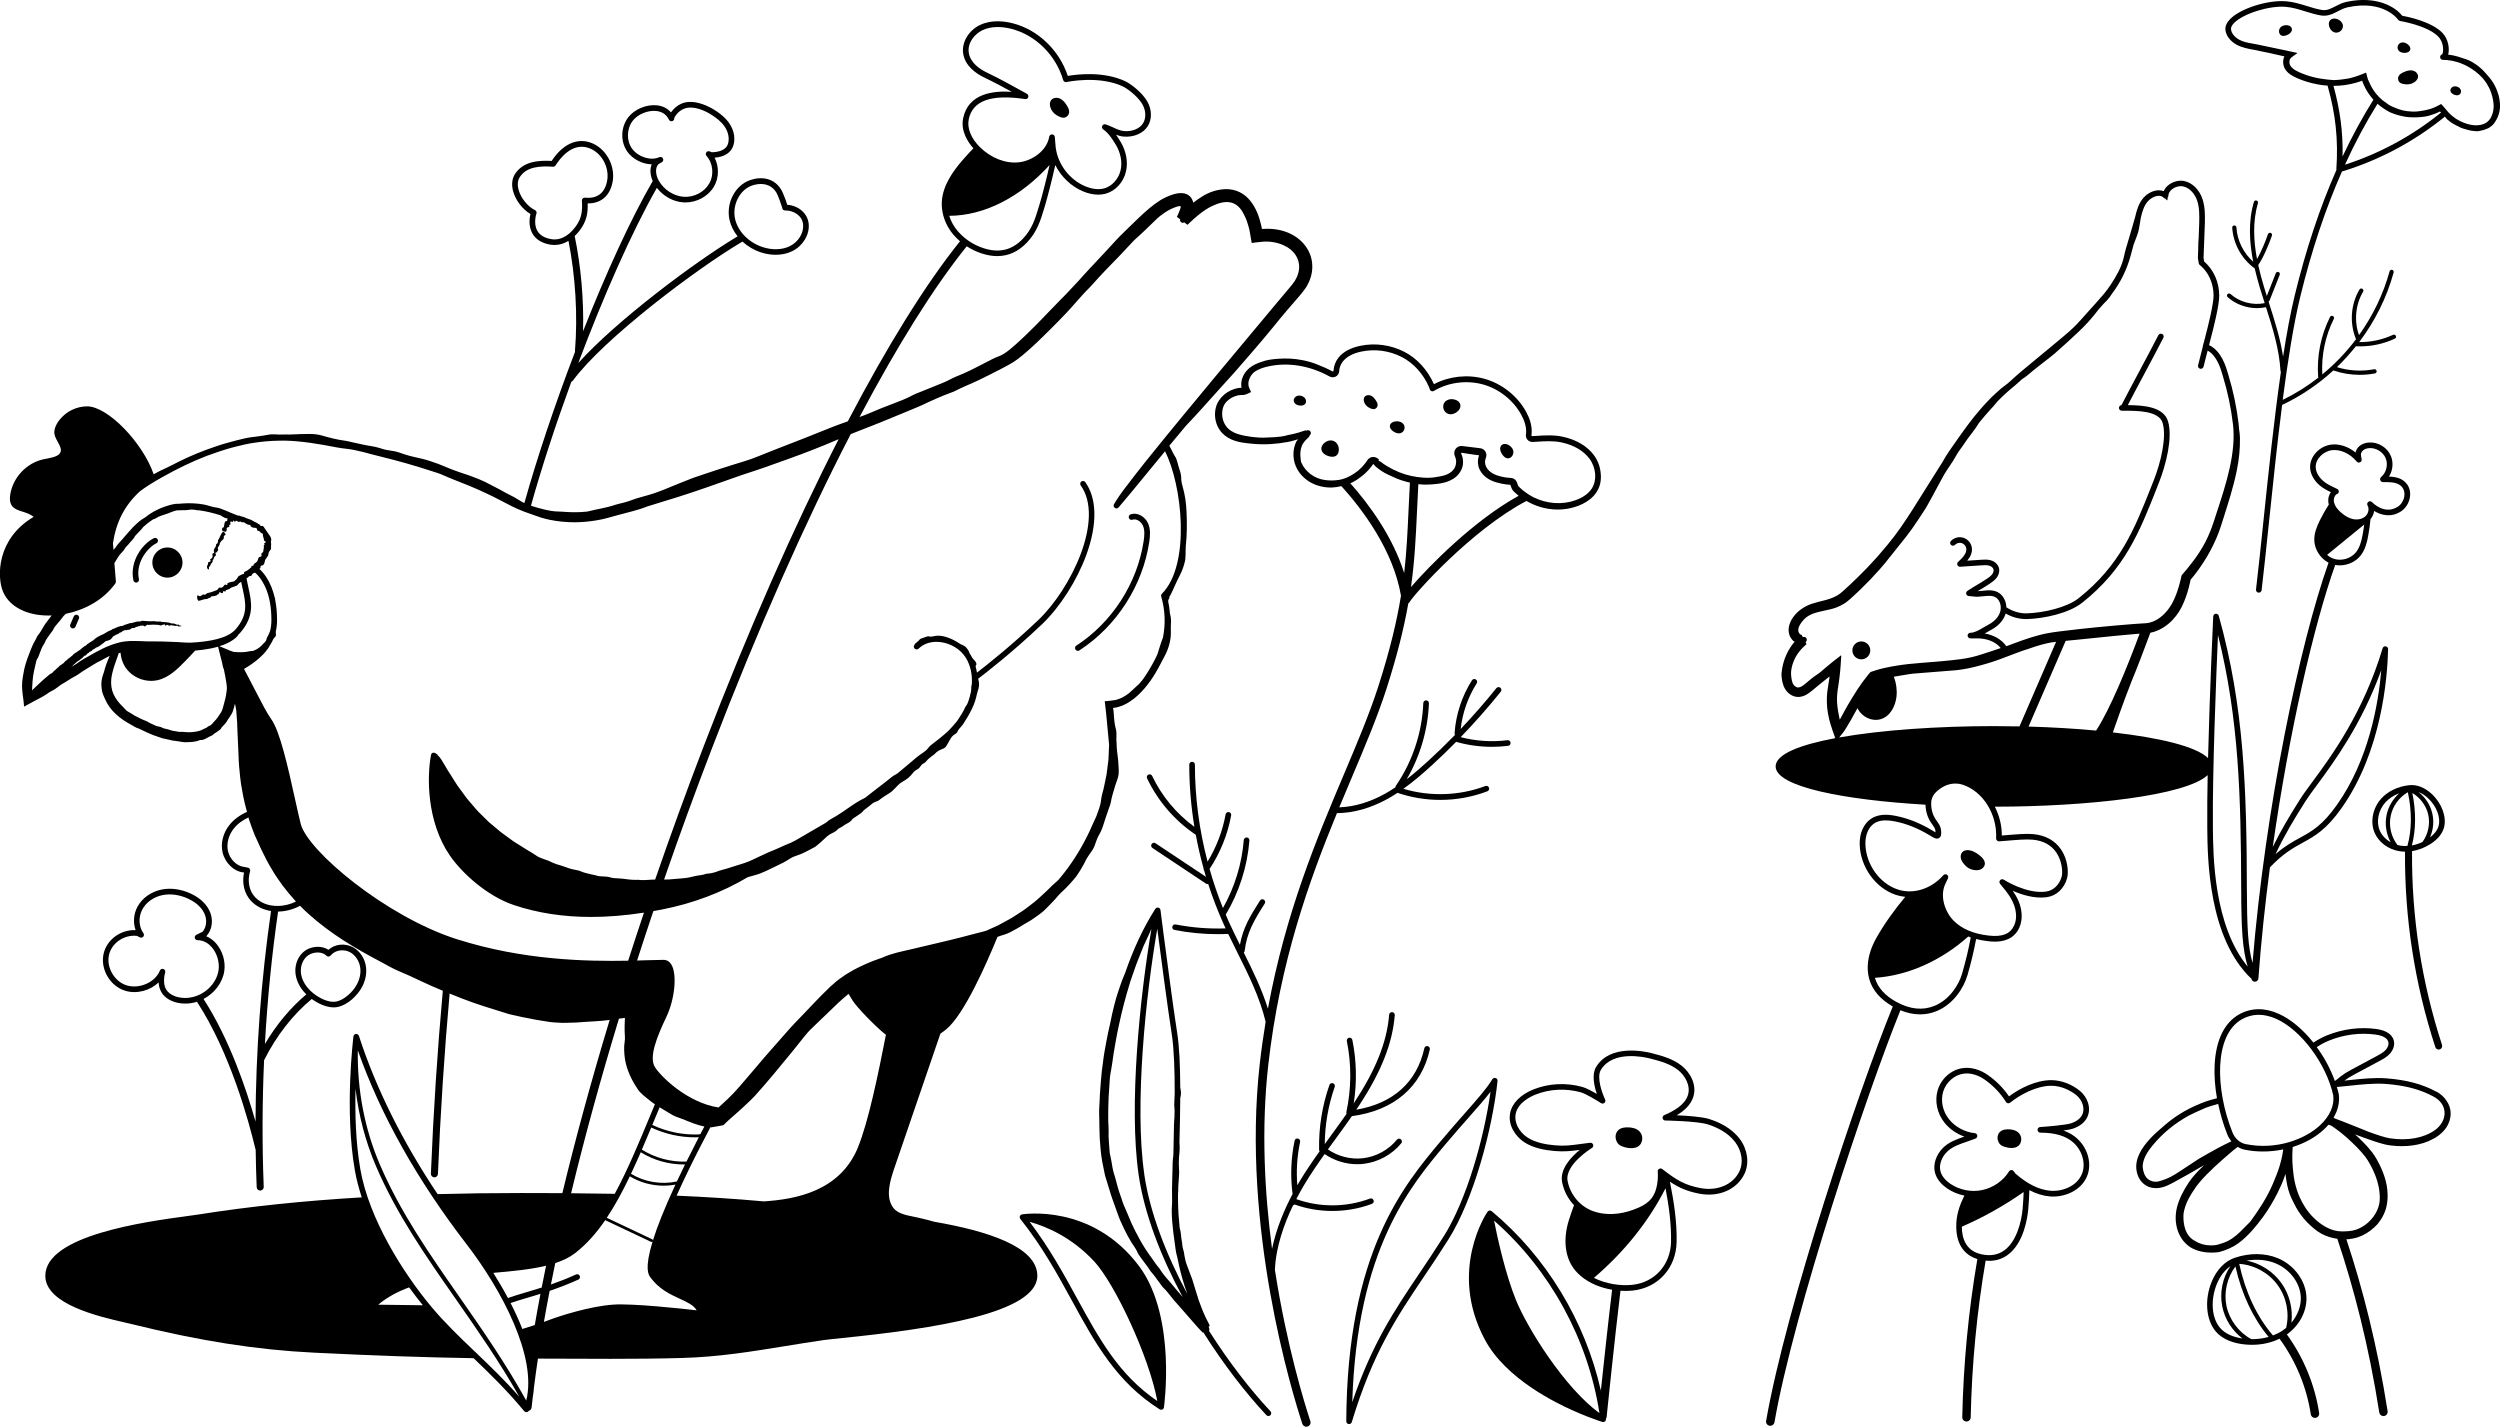 <svg xmlns="http://www.w3.org/2000/svg" id="Layer_2" viewBox="0 0 887.43 506.43">
  <g id="Høns">
    <g>
      <path d="M331.84,433.74c-2.07-.61-4.21-1.13-6.25-1.58-.46-.1-.92-.2-1.39-.29-2.78-.56-5.66-1.15-7.15-3.19-2.63-3.59-1.4-8.72.31-13.73l16.45-48.03c.7-.48,1.39-.98,2.09-1.56,6.29-5.17,14.17-22.99,18.17-32.79.81-.31,1.61-.57,2.42-.8.72-.25,1.59-.55,2.27-.94.81-.47,1.62-.91,2.43-1.33.75-.45,1.53-.92,2.34-1.41.77-.45,1.56-.91,2.35-1.38.77-.48,1.49-1.02,2.24-1.55.63-.45,1.3-.91,1.87-1.4.86-.69,1.59-1.54,2.38-2.3.77-.79,1.54-1.55,2.25-2.35,1.12-1.38,2.22-2.51,3.56-3.69,1.32-1.31,2.59-2.74,3.78-4.2,1.09-1.53,2.07-3.13,2.89-4.7.9-2.04,1.97-3.35,3.07-4.99,1.01-1.74,1.15-3.48,2.31-5.33.17-.31.36-.65.51-1,.26-.61.59-1.29.74-1.83.67-2.17,1.41-4.35,2.18-6.52.27-.72.56-1.5.68-2.17.24-1.5.63-2.83,1.02-4.08.33-1.26.73-2.43,1.15-3.57.61-1.53.7-2.88.57-4.56-.07-1.03-.13-1.96-.19-2.87-.12-1-.24-1.96-.36-2.93-.05-.44-.09-.88-.12-1.32-.04-.46,0-.81-.05-1.4-.08-.85-.1-1.71-.06-2.59.04-.69,0-1.86-.15-2.38-.29-.97-.46-1.95-.57-2.94-.06-.5-.1-1-.14-1.51-.02-.25-.04-.51-.06-.77-.01-.22-.03-.44-.04-.66-.01-.3-.05-.61-.09-.92-.02-.16-.05-.32-.08-.48l-.04-.25c0-.07-.07-.2.05-.18.27-.03.53-.05.78-.08l.55-.12.28-.06c.11-.03.31-.1.46-.15l.96-.32c.32-.12.62-.28.92-.41,1.23-.56,2.33-1.32,3.38-2.11,3.68-2.95,6.36-6.73,8.54-10.65.72-1.36,1.19-2.25,2.27-4.29.75-1.37,1.35-2.82,1.74-4.33.41-1.5.61-3.06.56-4.61,0-.78-.06-1.77.02-2.55.14-1.54-.04-2.68-.35-3.85-.11-1.46-.32-2.91-.63-4.34.02-.12.03-.25.06-.36.04-.16.08-.31.16-.36.12-.14.19-.28.21-.44,0-.08,0-.16,0-.25,0-.04-.04-.1-.01-.14.03-.04.06-.08.1-.12.1-.14.18-.28.27-.44-.04.03.12-.23.18-.36.08-.15.15-.3.24-.46.62-1.3,1.16-2.55,1.76-3.86.06-.12.12-.25.17-.37.35-.74.72-1.5,1.16-2.32.67-1.29,1.25-2.96,1.63-4.55.21-.74.2-1.62.25-2.42.04-.99-.02-1.99.07-2.94.45-4.11.46-8.25.28-12.34-.14-3.12-.55-6.12-1.41-9.02-.21-.71-.47-1.88-.47-2.37.04-1.26-.17-2.43-.72-3.91-.24-.64-.39-1.46-.62-2.2-.21-.63-.44-1.52-.68-1.84-.8-1.14-1.36-2.63-2.22-4.1,1.14-1.4,3.17-3.84,5.8-6.97,3.94-4.11,7.87-8.59,11.79-12.94,1.8-1.99,3.73-4.12,5.43-6,2.14-2.41,4.27-4.86,6.37-7.33,2.64-3.09,5.33-6.2,7.85-9.33,1.46-1.81,2.88-3.57,4.4-5.33,1.54-1.78,3.08-3.57,4.62-5.35.76-.82,1.57-1.96,2.34-3.04l.95-1.8c.31-.6.47-1.29.71-1.94.78-2.66.67-5.71-.47-8.33-1.12-2.64-3.16-4.79-5.52-6.2-2.71-1.64-5.8-2.36-8.81-2.45l-2.08.02-.42.05c-.1.03-.09-.03-.09-.08l-.02-.13-.06-.32c-.06-.35-.16-.71-.24-1.06-.68-2.81-1.68-5.68-3.67-8.25-.99-1.27-2.28-2.44-3.85-3.21-1.56-.78-3.33-1.13-4.99-1.1-3.14.08-6.03,1.15-8.26,2.53-1.17.73-2.25,1.5-3.29,2.28,0-.04,0-.09-.02-.13-.24-1.11-.91-2.12-1.89-2.67-.25-.13-.49-.27-.77-.34-.27-.1-.54-.17-.83-.2-.28-.05-.57-.07-.87-.05-.29.01-.6,0-.86.04-.27.04-.55.08-.82.13l-.58.15c-.39.09-.72.22-1.08.33-.69.24-1.34.51-1.96.8-.62.28-1.36.67-1.94,1.03-2.97,1.86-5.31,4.04-7.66,6.23-2.33,2.2-4.56,4.45-6.83,6.65-.36.35-.71.74-1.06,1.11-3.18,3.44-6.31,6.89-9.56,10.28-1.39,1.45-2.72,3.01-4.1,4.51-1.36,1.48-2.74,2.96-4.13,4.4-2.17,2.26-4.42,4.45-6.54,6.71-2.51,2.68-5.11,5.29-7.73,7.82-1.31,1.26-2.63,2.5-3.96,3.67-.66.6-1.33,1.15-1.99,1.7-.32.25-.65.5-.99.76-.33.25-.72.47-1.07.71-.42.27-1.05.59-1.46.75-1.85.65-3.67,1.69-5.54,2.64-1.65.83-3.26,1.7-4.92,2.5-1.67.8-3.36,1.56-5.12,2.24-.66.26-1.43.68-2.14,1.02-.62.3-1.23.65-1.85.9-2.78,1.16-5.57,2.29-8.37,3.4-.93.37-2.04.76-2.77,1.16-2.54,1.4-5.27,2.38-7.98,3.42-2.26.87-4.48,1.71-6.71,2.71-.8.36-1.69.71-2.54,1.03-.6.23-1.21.44-1.81.67,13.43-25.39,26.36-46.06,38.05-60.6,1.65,1.07,3.44,1.93,5.34,2.55,1.91.62,3.74.93,5.48.93,3.97,0,7.5-1.6,10.53-4.79,3.62-3.81,4.81-7.75,6.19-12.31l.25-.84c.8-2.65,2.36-8.65,3.65-14.37,2.06,4.12,5.55,7.52,9.82,9.32,1.87.79,3.7,1.18,5.41,1.18.9,0,1.77-.11,2.59-.33,3.54-.95,6.39-4.06,7.28-7.93.77-3.37.06-7.21-1.95-10.55-.5-.83-1.03-1.67-1.59-2.46.84.32,1.72.57,2.66.65,3.54.31,6.89-1.09,8.52-3.56,1.66-2.51,1.6-6.05-.15-9.02-1.61-2.74-4.97-5.56-7.5-6.95-7.96-3.82-17.66-2.53-20.66-2-2.99-9.12-10.58-16.41-19.56-18.69-3.08-.78-7.59-1.31-11.63.63-3.99,1.91-6.49,6.11-5.96,10,.62,4.46,4.48,7.18,7.61,8.68,3.23,1.54,6.47,3.27,9.66,5.02-6.31-.41-15.37.43-17.25,9.31-.98,4.6,1.7,8.59,3.63,10.76-.45.47-.92.92-1.36,1.4-.86.92-1.69,1.85-2.52,2.81-3.22,3.75-6.97,8.8-7.34,14.69-.03.43-.03.86-.01,1.3,0,.18.01.37.03.55.01.22.04.44.06.66.35,3.3,1.76,6.58,4.06,9.26.71.83,1.49,1.6,2.32,2.31-12.23,15.24-25.78,37.08-39.83,63.92-1.11.4-2.22.8-3.33,1.2-.66.24-1.33.48-1.98.75-3.42,1.4-6.86,2.75-10.3,4.11-3.43,1.37-6.88,2.7-10.33,4.02-2.07.79-4.13,1.63-6.14,2.45-1.61.65-3.12,1.19-4.79,1.69-2.71.8-5.48,1.71-8.24,2.58-3.15,1.01-6.31,2.11-9.46,3.16-.28.09-.57.2-.84.31-3.14,1.26-6.4,2.5-9.4,3.79-2.46,1.01-4.84,1.84-7.55,2.55-1.73.45-3.46.97-5.12,1.62-.61.24-1.47.47-2.21.67-.97.26-2,.44-2.88.74-3.29,1.13-6.72,1.56-9.8,2.37-.19.05-.57.06-.87.09-2.06.19-4.13.21-6.2.1-1.06-.03-2.29-.19-3.15-.18-.84,0-1.69-.09-2.54-.2-.85-.16-1.71-.29-2.58-.52-1.35-.31-2.7-.72-4-1.1-.26-.08-.51-.17-.76-.25,3.73-13.37,8.72-28.66,14.33-43.99.22-.08.42-.22.56-.42,10.87-14.8,43.77-39.67,60.19-49.35,1.82,1.68,4.06,3.02,6.54,3.83,1.76.58,3.55.86,5.27.86,2.14,0,4.18-.44,5.93-1.32,3.74-1.87,6.12-5.82,5.77-9.62-.33-3.7-3.56-6.54-7.62-6.8-.21-.83-.66-2.13-1.55-4.2-1.96-4.59-6.57-6.37-11.74-4.52-5.25,1.87-8.49,8.16-7.21,14.02.46,2.12,1.47,4.12,2.88,5.89-15.19,9.08-43.15,30.05-56.55,44.97,8.86-23.5,18.94-46.47,27.9-62.18,2.28,2.96,5.72,4.89,9.35,5.15.27.02.54.03.8.03,4.13,0,8.14-2.22,10.15-5.7,1.79-3.1,1.8-7.07.18-10.19,3.55-.27,5.91-1.82,6.69-4.41.91-2.99-.08-6.51-2.57-9.19-3.44-3.71-10.84-7.72-15.8-5.62-1.53.65-2.86,1.76-3.8,3.15-1.21-1.42-2.93-2.3-5-2.52-3.71-.39-7.99,1.4-10.18,4.28-2.72,3.57-2.81,8.75-.21,12.31,1.79,2.45,5.2,4.32,8.55,4.36-.77,1.82-.46,4.08.36,5.94-7.88,13.59-16.65,32.87-24.73,53.31.3-11.2-.73-22.99-2.97-33.8.6-.58,1.19-1.22,1.75-1.95,2.45-3.2,2.99-6.13,2.86-9.63.05,0,.09,0,.14,0,4.65,0,7.8-2.74,8.71-7.66,1.08-5.81-2.45-12.07-7.87-13.94-4.93-1.7-9.92.67-13.76,6.52-4.8-.25-9.98.19-12.9,4.46-1.16,1.7-1.44,3.85-.8,6.25.86,3.23,3.33,6.46,6.16,8.13-.32,1.37-.73,4.19.58,6.69,1,1.92,2.77,3.24,5.26,3.93.92.26,1.82.38,2.71.38,1.73,0,3.4-.5,4.96-1.46,2.49,12.61,3.33,26.48,2.3,39.08,0,.1.02.19.03.29-7.08,18.5-13.45,37.49-17.99,53.7-.56-.27-1.11-.56-1.63-.89-.67-.39-1.43-.92-2.13-1.27-1.71-.84-3.43-1.78-5.09-2.71-1.68-.9-3.37-1.76-5.08-2.63-.73-.36-1.51-.71-2.24-1-1.06-.41-2.13-.82-3.24-1.24-1.04-.35-2.11-.71-3.25-1.09-1.76-.6-3.33-1.17-5.05-1.91-1.79-.8-3.67-1.49-5.55-2.1-1.87-.63-3.77-1.1-5.6-1.47-2.28-.48-3.95-1.08-5.92-1.74-2.01-.65-3.8-.53-5.98-1.3-.36-.12-.75-.24-1.13-.33-.68-.17-1.44-.38-2.03-.46-2.37-.34-4.74-.93-7.12-1.44-.79-.16-1.63-.42-2.35-.51-3.17-.41-5.73-1.1-8.17-1.8-1.63-.49-3.04-.64-4.79-.64-1.08.02-2.07.03-3.03.05-1.06.04-2.09.08-3.12.12-.18.01-.35.02-.53.03-1.31-.03-2.63-.02-3.94.02-.38-.02-.76-.03-1.15-.06-.75-.08-2.02-.05-2.59.08-.54.11-1.07.2-1.61.28-.53.1-1.07.18-1.61.25-1.08.13-2.17.26-3.3.43-1.58.2-3.18.67-4.77,1.03-2.59.66-5.17,1.37-7.69,2.25-4.53,1.52-8.96,3.33-13.2,5.46-1.56.8-3,1.56-4.54,2.26-1.42.63-2.81,1.33-4.15,2.11-3.91-11.29-16.33-24.11-23.61-24.11-3.75,0-7.4,1.77-9.77,4.74-1.47,1.84-2.14,3.79-1.82,5.22.23,1.02.73,1.92,1.21,2.79.63,1.15,1.18,2.15,1.01,3.15-.27,1.64-2.41,2.17-5.17,2.7l-.84.16c-6.14,1.24-11.17,6.65-11.97,12.86-.54,4.2,1.94,4.98,4.33,5.73,1.29.41,2.72.86,4.04,1.87-13.19,7.75-13.08,21.34-10.91,26.52,1.92,4.57,6.71,7.61,13.16,8.35.94.11,1.93.16,2.95.16.39,0,.78-.01,1.17-.03-.76.97-1.5,1.95-2.23,2.96-.15.22-.31.44-.44.66-.7,1.24-1.41,2.45-2.29,3.57-.07.09-.16.18-.2.26-.42,1.13-1.16,2.11-1.63,3.23-.47,1.03-.86,2.11-1.27,3.17-.17.46-.35.93-.55,1.45-.16.49-.33,1-.49,1.47-.28.8-.44,1.64-.66,2.46-.17.83-.34,1.67-.46,2.52-.06.49-.14,1.07-.21,1.62-.05.54-.07,1.09-.08,1.63-.03.86.08,1.32.21,2.93.19,1.3.37,2.59.48,4.05.04.15-.02.52.23.29,1.36-.74,2.69-1.52,4-2.18.3-.15.71-.36.9-.47.19-.1.37-.2.54-.29.39-.22.74-.41,1.07-.59.71-.4,1.38-.85,2.04-1.33.23-.17.51-.34.76-.45,1.01-.46,1.91-1.08,2.78-1.76.25-.2.5-.44.77-.59,1.81-1,3.51-2.26,5.34-3.18.22-.11.44-.26.65-.4,1.06-.71,2.09-1.49,3.18-2.1,1.76-1,3.39-2.21,5.22-3.01.09-.04.19-.11.28-.16.88-.49,1.76-.98,2.67-1.41-.81,1.84-1.55,3.72-2.01,5.63-.12.34-.23.68-.34,1.02-.09.27-.19.59-.28.89-.07.3-.14.61-.19.92-.08.37-.11.75-.12,1.13-.01.38-.06.77,0,1.16.05.97.2,1.97.55,2.88.24.51.4,1.03.65,1.53.88,2.09,2.21,3.93,3.81,5.42,1.82,1.72,3.93,3.02,6.03,4.15.49.27.96.63,1.47.8.66.21,1.25.48,1.86.8,1.04.56,2.16.98,3.25,1.48,1.27.57,2.62.9,3.92,1.41.1.04.22.06.33.09,1.02.21,2.04.41,3.06.68.44.11.91.12,1.36.2.45.06.91.12,1.36.2.71.09,1.42.29,2.15.26,1.7-.02,3.5-.04,5.12-.75.12-.05.3-.05.42-.04.51.06.99-.15,1.45-.36.8-.41,1.52-.88,2.39-1.21.16-.06.31-.22.46-.34.13-.1.24-.24.38-.33.62-.38,1.23-.77,1.8-1.22.19-.15.43-.3.54-.48.33-.64.85-1.09,1.32-1.59.38-.42.77-.85,1.01-1.38.09-.19.21-.38.34-.55.46-.63.89-1.29,1.28-1.97.08-.14.17-.29.22-.45.36-.99.65-1.99.87-3.01.07.35.15.69.22,1.05.02.12.05.25.07.37.06.31.11.65.17.97.07,1.09.14,2.17.23,3.27.03.36.06.71.09,1.05.01.36.02.72.03,1.07.03.73.05,1.44.08,2.14.13,2.96.26,5.75.39,8.72.04,2.56.33,5.09.59,7.66.13,1.53.41,3.05.7,4.57.3,1.52.52,3.05.92,4.56.27.99.52,1.99.78,2.98-2.55,1.13-4.67,2.69-6.2,4.61-2.32,2.89-3.23,6.57-2.45,9.83.9,3.73,4.02,6.7,7.33,7.05l.27.05c-.81,3.77.11,7.56,2.51,10.09,1.81,1.92,4.27,3.13,7.07,3.56-3.56,24.72-5.4,49.75-5.5,74.75-3.39-11.98-9.4-29.51-18.45-43.52,3.84-2.03,6.75-5.75,7.36-9.91.5-3.4-.6-7.13-2.86-9.76-1.03-1.19-2.24-2.08-3.56-2.61.06-.04.11-.09.16-.14,2.07-2.32,2.46-5.93.97-8.98-1.54-3.16-4.47-5.03-6.67-6.04-3.4-1.57-7.07-2.07-10.33-1.4-3.7.76-6.89,3.04-8.54,6.12-1.38,2.58-1.58,5.66-.65,8.27-5.32-.22-10.32,3.44-11.39,8.52-1.15,5.47,2.4,11.43,7.76,13.03,4.12,1.23,8.83-.12,11.8-2.97.11,1.61.61,3.41,2.03,4.81,1.75,1.73,4.44,2.69,7.41,2.69.61,0,1.22-.04,1.85-.12.79-.1,1.57-.28,2.32-.52,11.75,17.98,18.36,42.21,20.75,52.27.02.07.06.14.09.2.06,4.45.18,8.9.36,13.35.03.67.58,1.2,1.25,1.2.02,0,.03,0,.05,0,.69-.03,1.23-.61,1.2-1.3-.59-14.98-.54-30.01.13-45.01.02-.03.05-.06.07-.1,4.29-8.57,10.24-16.15,16.85-21.6,2.27,1.65,5.14,2.98,7.79,2.98.06,0,.12,0,.18,0,3.5-.08,7.06-3.01,9.05-5.89,1.77-2.56,2.57-5.5,2.26-8.28-.35-3.12-2.18-5.9-4.77-7.24-2.83-1.46-6.43-1.05-8.61,1-2.33-1.65-5.92-1.31-8.17.21-2.41,1.63-3.8,4.73-3.53,7.91.23,2.71,1.58,5.42,3.82,7.64.01.01.03.03.04.04-5.55,4.66-10.64,10.73-14.69,17.62.87-15.74,2.43-31.44,4.68-47.02.05,0,.11,0,.16,0,2.68-.07,5.34-.81,7.64-2.05.94.97,1.91,1.92,2.92,2.81,7.77,7.04,16.72,12.36,25.73,17.08,2.11,1.13,4.25,2.4,6.36,3.28,1.36.59,2.68,1.14,3.99,1.73,1.29.61,2.56,1.2,3.96,1.86,2.52,1.21,5.11,2.32,7.71,3.4-1.92,21.2-3.34,42.97-4.23,64.93-.03.69.51,1.27,1.2,1.3.02,0,.03,0,.05,0,.67,0,1.22-.53,1.25-1.2.88-21.66,2.27-43.12,4.15-64.04,1.36.55,2.71,1.09,4.07,1.64,5.53,2.19,11.25,3.85,16.95,5.64.45.14.94.24,1.42.34,2.17.48,4.33.98,6.55,1.36,2.18.47,4.44.75,6.69,1.13.97.14,1.99.17,2.98.23.5.02,1.01.05,1.5.07.51.01,1.03-.03,1.54-.03,1.01-.03,2.07-.03,3.03-.08.94-.07,1.87-.13,2.83-.2,2.95-.2,5.92-.3,8.84-.68.14-.02.27-.04.41-.06-6.47,21.39-12.11,42.04-16.79,61.49-4.96-.03-9.85-.04-14.62-.04-10.34,0-20.19.13-29.67.39-12.51-18.73-21.88-37.56-27.93-56.17-.14-.45-.59-.73-1.04-.69-.47.04-.84.41-.9.87-.03.26-3.24,26.16.5,47.56.54,3.06,1.37,6.28,2.45,9.58-20.88,1.24-39.87,3.23-57.82,6.06-.95.15-2.27.33-3.89.55-15.15,2.05-50.61,6.84-50.62,21.24,0,10.09,18.99,14.45,28.11,16.54.91.21,1.71.39,2.36.55,24.54,6.06,44.57,9.2,64.94,10.19,20.72,1.03,39.68,1.69,56.62,1.96,5.84,5.59,11.87,11.44,17.96,18.8.19.23.47.36.77.36.05,0,.1,0,.15-.01.28-.04.52-.2.67-.42.55-.17.98-.65,1.04-1.26.13-1.22.28-2.47.43-3.72.19-1.07.33-2.17.4-3.28.42-3.36.89-6.79,1.42-10.32,3.33.01,6.66.02,9.99.03,5.23.03,10.53.05,15.87.05,8.45,0,16.98-.07,25.42-.31,12.84-.36,24.38-2.24,36.61-4.23,4.39-.71,8.92-1.45,13.5-2.11,1.3-.19,3.68-.43,6.69-.74,32.21-3.29,69.19-8.78,69.19-22.1,0-10.33-17.82-15.9-36.35-19.13ZM343.87,42.34c1.39-6.58,7.86-8.94,19.77-7.21l.27.04c.48.07.94-.21,1.09-.67.15-.46-.04-.96-.46-1.19l-.89-.5c-4.32-2.4-8.79-4.88-13.27-7.02-2.69-1.28-6-3.57-6.5-7.14-.48-3.45,2.07-6.6,4.84-7.92,3.5-1.67,7.52-1.19,10.28-.49,8.59,2.18,15.81,9.32,18.4,18.19.15.51.67.81,1.18.7.11-.03,11.56-2.51,20.21,1.64,2.57,1.41,5.45,4.07,6.69,6.18,1.34,2.28,1.43,5.06.21,6.91-1.23,1.87-3.86,2.91-6.67,2.67-1.33-.12-2.59-.69-3.93-1.31-.84-.38-1.71-.78-2.62-1.07-.47-.15-.99.07-1.2.52s-.07.99.34,1.26c1.77,1.2,3.19,3.32,4.46,5.43,1.75,2.9,2.37,6.2,1.71,9.07-.71,3.11-3.07,5.7-5.85,6.45-2.46.66-5-.05-6.7-.76-5.61-2.36-9.73-7.8-10.49-13.82l-.31-3.68c-.04-.5-.45-.9-.96-.92-.01,0-.03,0-.04,0-.49,0-.91.35-.99.84-.83,5.02-6.12,8.56-10.74,9.07-4.68.53-9.84-1.46-13.78-5.31-3.19-3.11-4.7-6.83-4.04-9.94ZM339.98,82.05c-1.4-1.62-2.41-3.49-3.02-5.44,12.41-.06,25.16-6.54,35.62-18.03-1.17,5.18-2.59,10.74-3.53,13.83l-.25.84c-1.36,4.49-2.43,8.04-5.72,11.51-3.84,4.04-8.4,5.14-13.94,3.34-3.58-1.16-6.74-3.25-9.15-6.05ZM260.91,77.61c-1.05-4.83,1.67-10.19,5.93-11.71,1.02-.36,2.13-.59,3.23-.59,2.4,0,4.74,1.06,6.01,4.01.2.46,1.38,3.61,1.57,4.36,0,.01,0,.02,0,.03,0,.55.45,1,1,1h.19c2.81,0,5.95,1.75,6.24,5,.27,2.99-1.65,6.14-4.68,7.65-2.7,1.35-6.23,1.48-9.68.35-4.98-1.63-8.83-5.6-9.81-10.1ZM224.39,52.81c-2.06-2.81-1.97-7.07.19-9.91h0c1.76-2.32,5.37-3.83,8.38-3.5,1.47.16,3.43.82,4.48,3.07.2.42.66.66,1.12.55.46-.1.78-.51.78-.98v-.15c.7-1.46,1.93-2.64,3.41-3.27,4.07-1.72,10.6,1.95,13.56,5.14,1.98,2.13,2.81,4.98,2.12,7.25-.77,2.55-3.87,3.01-5.77,3.03l-.75-.3c-.43-.17-.92-.03-1.19.35-.27.38-.24.89.07,1.24,2.34,2.63,2.74,6.77.95,9.85-1.77,3.05-5.4,4.93-9.08,4.67-3.51-.25-6.96-2.48-8.79-5.68-1.1-1.92-1.47-4.54-.12-5.92l1.19-.68c.47-.27.64-.85.39-1.33-.25-.48-.82-.67-1.31-.45-2.95,1.38-7.45-.02-9.63-3ZM194.66,84.68c-1.93-.54-3.28-1.52-4.01-2.92-1.37-2.61-.24-5.91-.23-5.94.17-.48-.05-1.01-.51-1.23-2.6-1.26-5.05-4.31-5.84-7.25-.34-1.26-.52-3.09.52-4.6,2.47-3.62,7.1-3.85,11.72-3.56.37.03.71-.16.91-.47,1.58-2.53,5.89-8.21,11.74-6.19,4.52,1.56,7.46,6.8,6.55,11.68-1.02,5.49-4.83,6.28-7.85,5.97-.3-.03-.59.07-.8.28-.21.21-.32.49-.3.79.25,3.65-.06,6.36-2.39,9.41-2.8,3.65-6,5.01-9.5,4.03ZM67.29,354.15c-2.38.31-5.63-.06-7.6-2.01-2.45-2.42-1.07-6.89-1.06-6.93.16-.51-.11-1.07-.62-1.25-.51-.18-1.07.08-1.26.58-1.6,4.1-7.19,6.61-11.72,5.26-4.32-1.29-7.3-6.29-6.37-10.7.91-4.32,5.35-7.38,9.93-6.89l1.06.53c.41.21.91.1,1.21-.25.3-.35.31-.86.04-1.24-1.66-2.27-1.82-5.73-.39-8.41,1.37-2.56,4.05-4.46,7.17-5.1,2.85-.58,6.08-.13,9.09,1.26,1.89.88,4.42,2.47,5.71,5.1,1.1,2.27.88,4.9-.55,6.63l-2.25,1.12c-.42.21-.63.67-.53,1.12.11.45.51.77.97.77,2.39,0,4.07,1.37,5.06,2.51,1.87,2.16,2.81,5.36,2.4,8.16-.72,4.87-5.15,9.05-10.3,9.72ZM106.81,345.14c-.21-2.46.84-4.85,2.66-6.08,1.8-1.21,4.9-1.4,6.37.18.18.2.44.31.71.32.25,0,.53-.1.72-.29l.58-.58c1.54-1.49,4.27-1.79,6.35-.71,1.97,1.02,3.43,3.26,3.7,5.69.26,2.29-.42,4.75-1.92,6.92-1.69,2.45-4.8,4.97-7.45,5.03-2.95.06-6.47-2.07-8.49-4.08-1.9-1.88-3.05-4.15-3.24-6.39ZM301.98,154.1c1.02-.42,2.04-.82,3.06-1.21,6.82-2.61,13.54-5.42,20.27-8.22.66-.28,1.34-.56,1.96-.85,3.46-1.64,6.93-3.22,10.52-4.52.27-.1.61-.2.83-.31,2.84-1.51,5.91-2.68,8.83-4.07,2.74-1.35,5.48-2.69,8.21-4.13,1.23-.59,2.5-1.38,3.76-2.07,1.26-.79,2.44-1.67,3.52-2.58,3.57-2.95,6.76-6.12,9.95-9.3,2.02-2.02,4.04-4.03,5.97-6.11,2.82-3.04,5.39-6.23,8.39-9.16.2-.2.39-.45.6-.67,1.57-1.71,3.12-3.48,4.72-5.12,3.12-3.19,6.21-6.34,9.19-9.62.52-.58,1.14-1.2,1.71-1.69,2.26-1.99,4.36-4.08,6.47-6.11.62-.61,1.26-1.25,1.92-1.74,1.09-.81,2.21-1.61,3.27-2.15,1.05-.56,2.47-1.11,3.39-1.31.72-.05.96-.08-.29,2.83-.18.38-.33.67-.48.99l1.16.87c-.1.38.03.79.36,1.04.33.25.76.25,1.1.05l1.15.87.58-.55c2.45-2.36,5.08-4.6,7.94-6.01,2.28-1.13,4.68-1.82,6.7-1.4,2.01.34,3.69,1.95,4.74,4.15.12.22.25.46.36.7.58,1.18,1.03,2.48,1.39,3.82l.25,1.02.14.7c.07.32.13.66.18,1.01l.34,2.01c.06.33.11.68.18.99l.98-.13c.69-.09,1.37-.16,2.06-.23.34-.03.7-.07,1.04-.1.15-.01.4-.05.48-.04.09,0,.18,0,.27.01,2.6-.05,5.11.54,7.21,1.67,1.81.93,3.28,2.37,4.07,4.07.81,1.7.94,3.62.41,5.48-.18.46-.25.94-.5,1.38-.25.44-.45.9-.71,1.34l-.92,1.27c-.31.43-.78.94-1.16,1.41l-4.82,5.73c-6.65,7.97-13.31,15.95-19.98,23.94-4.46,5.39-8.93,10.78-13.43,16.22-4.32,5.26-8.62,10.53-12.86,15.81-2.71,3.38-5.32,6.8-7.89,10.18-1.04,1.38-1.93,2.77-2.74,4.06-.12.19-.18.33-.22.43-.02.03-.04.05-.07.08-.36.42-.31,1.05.11,1.41.19.16.42.24.65.24.28,0,.56-.12.76-.35,3.02-3.53,5.7-6.8,9.09-10.94,2.09-2.55,4.47-5.46,7.39-8.99,6.05,11.75,9.24,40.15-1.1,50.57-.13.13-.22.29-.26.47h0s0,.01,0,.01c-.04.16-.04.34.01.51,1.4,4.72,1.58,9.75.62,14.56,0,0,0,0,0,0-.71,1.78-1.23,3.58-1.84,5.53-.22.74-.65,1.5-1.01,2.24-.55,1.05-1.1,2.11-1.72,3.12-1.41,2.35-2.84,4.78-4.92,6.5-.75.65-1.62,1.57-2.5,2.29l-1.15.84c-.4.24-.8.49-1.21.71-.47.19-.91.46-1.4.6-.51.15-.83.33-1.77.43-1.03.19-2.06.26-3.08.33-.11.07-.03.3-.02.48l.07.56c.04.37.09.74.13,1.11.08.74.16,1.47.25,2.2.29,3.1.59,6.28.89,9.42.05.56.1,1.08.16,1.67-.06,1.41-.12,2.83-.18,4.25l-.05,1.08-.14,1.07-.27,2.14-.28,2.14-.44,2.11c-.31,1.4-.52,2.83-.96,4.2-.24.84-.43,1.81-.53,2.64-.07.49-.12.99-.24,1.47-.13.48-.26.95-.41,1.43-.3.95-.64,1.9-1.01,2.85-.75,1.76-1.66,3.47-2.38,5.24-2.45,5.24-5.45,10.23-9.01,14.8-.82,1-1.65,2.17-2.48,2.94-1.2.99-2.3,2.06-3.38,3.17-1.1,1.08-2.27,2.1-3.41,3.16-.78.76-1.66,1.38-2.51,2.05-1.3,1-2.58,2.03-3.99,2.88-1.39.87-2.72,1.85-4.19,2.58-1.24.65-2.43,1.39-3.69,2-1.28.58-2.56,1.15-3.83,1.73-.24.11-.5.2-.77.26-1.65.44-3.28.86-4.96,1.28-1.26.36-2.55.69-3.85,1.01-1.29.34-2.6.65-3.9.97-4.54,1.08-9.05,2.14-13.61,3.22-3.31.77-6.72,1.41-9.9,2.86-.31.15-.73.26-1.1.39-3.14,1.07-6.24,2.43-9.23,4.03-1.47.86-2.96,1.69-4.33,2.73-1.43.94-2.7,2.11-3.98,3.25-4.25,4.04-8.03,8.27-12.05,12.36-1.38,1.41-2.71,2.94-4.03,4.43-2.34,2.63-4.66,5.26-6.94,7.9-1.69,1.98-3.37,3.96-5.11,6-2.72,3.19-5.39,6.47-8.39,9.29-1.03.98-2.07,1.93-3.12,2.87-11.18-1.76-20.44-10.99-22.54-14.29-2.25-3.53.62-10.69,4.05-17.9,3.03-6.37,3.85-15.24,1.72-18.61-.84-1.33-1.93-1.61-2.69-1.61-1.51,0-3.48.06-5.77.13-1.14.04-2.37.07-3.67.11,1.87-5.81,3.79-11.66,5.77-17.54,1-.18,2-.36,3.02-.56,11.12-2.18,21.29-6.03,30.49-11.48,1.1-.31,2.26-.64,3.37-.96.28-.08.57-.17.84-.28.71-.3,1.43-.59,2.14-.9.69-.33,1.39-.67,2.09-1,1.37-.67,2.75-1.34,4.16-2.02.81-.44,1.61-.91,2.37-1.41.61-.4,1.2-.69,1.9-.92,1.14-.36,2.27-.8,3.35-1.34,1.24-.6,2.45-1.28,3.68-1.93.11-.06.21-.14.3-.22,1.11-.89,2.22-1.85,3.21-2.81.8-.8,1.63-1.43,2.69-1.91.68-.3,1.31-.7,1.82-1.27.19-.21.5-.39.78-.55.36-.21.78-.34,1.08-.59,1.08-.91,2.66-1.27,3.41-2.55.05-.08.19-.15.3-.22.73-.49,1.46-.99,2.18-1.48.37-.26.81-.54,1.04-.84.44-.6,1.05-1,1.64-1.45.47-.35.95-.69,1.37-1.08.58-.53,1.18-.89,1.87-1.12.32-.11.72-.23.97-.45,1.22-1.02,2.57-1.77,3.86-2.63.27-.19.57-.37.8-.59.68-.65,1.36-1.31,1.99-2,.51-.57,1.05-.99,1.72-1.36,1.41-.77,2.74-1.79,3.65-3.06.56-.81,1.25-1.1,1.96-1.56.73-.46.87-1.38,1.74-1.8.14-.07.29-.15.42-.25.22-.17.49-.35.64-.56.58-.82,1.42-1.36,2.18-1.99.25-.21.6-.35.79-.58.85-1.01,1.87-1.49,2.9-1.88.69-.27,1.13-.65,1.48-1.33.39-.75.86-1.51,1.3-2.27.4-.69.92-1.23,1.63-1.64.28-.16.69-.5.78-.74.35-.89.97-1.5,1.61-2.21.45-.49.75-1.12,1.13-1.69.6-.94,1.19-1.88,1.71-2.88.96-1.77,1.78-3.63,2.25-5.6.16-.73.3-1.41.53-2.1.5-1.3.67-2.73.25-4.09-.04-.11-.06-.23-.09-.34,2.42-1.83,12.12-9.29,22.71-19.38,6.39-6.09,12.42-15.56,15.74-24.71,3.89-10.74,3.74-19.87-.42-25.69-.32-.45-.95-.55-1.39-.23-.45.32-.55.95-.23,1.4,8.54,11.96-3.41,36.69-15.07,47.79-9.62,9.16-18.48,16.13-21.75,18.64,0-.02-.02-.03-.03-.05-.12-.76-.28-1.5-.49-2.23.05-.1.09-.21.17-.3.19-.25.19-.57,0-.97-.14-.31-.34-.6-.57-.81-.27-.27-.49-.54-.72-.81-.2-.4-.42-.79-.66-1.17-.08-.13-.18-.24-.26-.37-.05-.12-.1-.24-.15-.38-.2-.67-.72-1.31-1.2-1.91-.25-.26-.63-.44-.95-.64-.39-.23-.85-.33-1.19-.57-.33-.23-.67-.45-1.02-.66-1.29-.79-2.69-1.4-4.15-1.84-1.4-.39-2.85-.57-4.25-.17-.04,0-.1.02-.15.03-.27.03-.54.06-.81.11-.06,0-.13,0-.17-.02-.62-.21-1.2-.1-1.9.22-.3.14-.69.24-1.04.37-.31.1-.73.27-.83.45-.22.35-.54.57-.86.84-.31.28-.66.54-.98.85.04.03.09.03.13.05-.01.01-.03.02-.04.04-.4.38-.41,1.02-.02,1.41.38.4,1.02.41,1.41.02,1.92-1.87,4.68-2.69,7.74-2.32,3.71.45,7.16,2.58,9,5.54,1.65,2.64,2.36,5.93,2.16,9.38-.07.25-.14.5-.18.76-.05.41-.06.84-.06,1.29,0,.13-.02.26-.04.4-.03.15-.06.31-.09.47-.02.06-.03.13-.04.19-.1.5-.21.99-.36,1.47-.07.25-.14.51-.22.77-.14.45-.3.9-.47,1.34-.17.4-.37.8-.66,1.15-.29.34-.44.89-.69,1.33-.2.38-.39.76-.62,1.13-.24.41-.5.8-.76,1.2-.4.64-.8,1.29-1.27,1.89-.81,1.04-1.73,2.01-2.66,2.96-.17.17-.33.36-.51.52-1.87,1.7-3.87,3.27-5.91,4.81-.31.24-.61.56-.84.87-.53.73-1.21,1.3-1.97,1.82-.71.49-1.45.95-2.11,1.5-1.99,1.66-3.94,3.37-5.95,5.01-.45.37-.9.83-1.36,1.05-1.27.61-2.29,1.57-3.39,2.42l-1.15.9c-1.17.9-2.31,1.79-3.5,2.7-.94.74-1.99,1.56-2.97,2.33-.09.07-.21.12-.32.18-.68.36-1.37.68-2.03,1.08-1.01.6-1.99,1.25-2.97,1.91-.83.58-1.65,1.15-2.48,1.73-.84.56-1.68,1.11-2.54,1.64-1.24.77-2.59,1.33-3.66,2.37-.11.1-.28.17-.42.25-2.4,1.39-4.79,2.81-7.18,4.17-2.11,1.26-4.17,2.55-6.49,3.38-.79.3-1.56.69-2.33,1.04-1.36.66-2.78,1.15-4.15,1.75-1.04.45-2.07.94-3.09,1.44-1.66.74-3.28,1.63-4.99,2.2-1.37.49-2.78.86-4.16,1.31-1.39.42-2.75.93-4.16,1.26-.28.07-.56.13-.82.23-1.42.56-2.88,1.01-4.41,1.08-.12,0-.26,0-.35.03-1.19.52-2.52.49-3.77.78-1.18.25-2.35.6-3.55.73-1.08.13-2.17.19-3.26.28-.89.08-1.77.15-2.65.23-.56,0-1.12.01-1.69.02,5.31-15.36,10.97-30.89,16.94-46.44,16.22-42.24,33.08-80.28,49.31-111.67ZM223.99,416.67c1.16-2.47,2.31-5.02,3.46-7.65,4.54,2.81,9.88,4.33,15.21,4.33.17,0,.35,0,.52-.01-.8,1.63-1.6,3.29-2.39,4.96-.18.37-.34.72-.51,1.08-5.5,1.21-11.49.21-16.29-2.72ZM239.75,420.52c-4.04,8.73-6.52,15.09-7.97,19.76-.03-.16-.12-.3-.27-.37l-16.12-7.63c2.93-4.38,5.6-9.32,8.17-14.71,3.6,2.17,7.83,3.32,12.05,3.32,1.39,0,2.78-.13,4.14-.38ZM227.84,408.1c1.1-2.56,2.21-5.18,3.33-7.86,4.86,2.28,10.16,3.48,15.52,3.48.45,0,.91-.03,1.37-.05-1.38,2.67-2.87,5.6-4.38,8.66-5.54.2-11.13-1.3-15.83-4.23ZM248.02,402.7c-5.68.21-11.32-.96-16.47-3.38.46-1.11.93-2.23,1.39-3.36.4-.96.8-1.93,1.21-2.91,1.1.7,2.21,1.38,3.34,2.03.84.49,1.81,1.1,2.59,1.35,2.7.9,5.24,2.17,8.19,3.03.57.16,1.15.31,1.76.42-.46.87-.94,1.79-1.44,2.74h-.31c-.11,0-.18.02-.26.07ZM36.27,230.34c-1.83.87-3.55,1.86-5.27,2.86-.81.47-1.67.88-2.39,1.4-.92.69-1.82,1.27-2.81,1.85-.22.13-.43.27-.64.4.16-.14.32-.28.51-.4.04-.03.07-.06.1-.1.29-.34.6-.65.97-.9.16-.11.27-.27.42-.4.14-.12.29-.24.45-.35.25-.17.53-.29.75-.48.52-.46,1.14-.81,1.55-1.41.03-.04.1-.07.16-.06.25.02.38-.15.52-.29.25-.25.45-.56.81-.66.07-.02.11-.1.16-.16.04-.05.07-.13.13-.16.21-.11.52-.27.76-.4.08-.04.2-.07.23-.16.12-.3.39-.39.64-.51.21-.09.42-.18.57-.37.05-.07.13-.11.21-.14.27-.11.59-.25.87-.37.06-.03.12-.06.17-.1.54-.39,1.06-.78,1.67-1.23.17-.12.33-.26.47-.42.11-.13.24-.2.42-.23.28-.05.55-.12.8-.22.29-.11.56-.27.84-.4.02-.01.04-.04.06-.06.21-.27.44-.53.64-.81.16-.24.35-.39.62-.44.17-.03.33-.09.43-.26.04-.06.12-.09.19-.11.09-.03.21-.01.27-.07.25-.21.67-.12.83-.52,0-.02.05-.03.08-.04.19-.07.4-.15.56-.21.09-.04.21-.07.26-.16.1-.18.26-.24.42-.3.12-.05.25-.1.36-.18.15-.11.31-.14.5-.08.09.02.19.06.26.02.32-.17.7-.14,1.05-.19.07-.01.16-.02.22-.06.19-.12.37-.23.55-.38.14-.12.29-.16.48-.14.39.03.74-.02,1.02-.33.18-.18.36-.1.56-.09.2.02.29-.34.52-.25.04.01.08.02.11.02.06,0,.14,0,.19-.04.19-.18.43-.14.65-.16.07,0,.16.04.22,0,.28-.16.54-.01.79.18.17.13.29.12.44-.03.16-.16.35-.29.53-.42.17-.12.34-.12.52,0,.07.05.19.09.24.05.19-.18.39-.13.61-.09.15.03.3-.03.45-.04.25,0,.5-.02.75,0,.45.02.89.07,1.34.07.16,0,.32-.01.47.07.29.16.59.21.9.01.08-.05.18-.1.25-.08.17.05.29-.02.43-.14.22-.19.38-.09.45.24.03.14.09.2.19.18.07-.01.15-.06.21-.11.23-.19.46-.28.71-.07.13.11.3.16.46.2.07.02.16-.04.25-.07.1-.04.21-.13.3-.12.41.05.82.1,1.23.2.31.08.61.1.92,0,.08-.03.2-.02.24.04.11.16.22.21.38.17.07-.02.15.04.22.05.06.01.15.05.19.01.16-.17.34-.08.52-.09,0-.2-.08-.29-.19-.25-.31.12-.54-.07-.77-.28-.1-.08-.2-.15-.33-.07-.19.11-.36.04-.53-.04-.28-.14-.56-.3-.85-.33-.45-.05-.91.06-1.34-.21-.02-.02-.06,0-.09-.01-.29-.05-.57-.25-.88-.15-.05.02-.11-.05-.17-.06-.08-.02-.15-.04-.23-.04-.56.04-1.1-.15-1.65-.09-.05,0-.1,0-.14-.04-.19-.17-.4-.18-.62-.1-.08.03-.18,0-.26,0-.13,0-.19,0-.37-.01-.29-.02-.58.07-.87-.1-.11-.06-.25-.02-.37-.02-.1,0-.22,0-.32,0-.1,0-.23,0-.35,0-.19,0-.37.04-.56.03-.22,0-.64-.03-.98-.04-.06,0-.12,0-.18,0-.62-.07-1.25-.12-1.89-.14-.1,0-.2.04-.29.1-.2.14-.41.16-.64.15-.21-.01-.43-.03-.64,0-.63.12-1.24.29-1.85.47-.14.04-.28.12-.41.1-.36-.07-.67.09-.99.2-.11.04-.23.08-.34.11-.34.11-.58.19-1.02.33-.29.09-.56.26-.83.38-.03.01-.06,0-.09.01-.19.01-.39,0-.58.04-.28.07-.55.16-.82.26-.47.16-.9.39-1.35.59-.33.14-.71.15-.96.46-.02.03-.07.03-.11.05-.62.27-1.25.53-1.81.9-.5.32-.99.66-1.58.83-.2.07-.37.18-.56.28-.33.17-.66.33-.98.51-.24.14-.47.3-.69.47-.36.26-.64.65-1.03.85-.62.34-1.19.76-1.79,1.15-.06.04-.12.08-.16.13-.24.3-.51.55-.9.64-.03,0-.07,0-.09.03-.16.3-.5.38-.73.59-.22.2-.44.4-.66.58-.21.17-.44.3-.66.45-.36.25-.69.47-1.07.73-.23.15-.48.28-.68.46-.3.27-.49.65-.88.81-.03.01-.04.05-.06.06-.17.15-.31.33-.51.44-.37.22-.73.46-.99.83-.04.06-.11.12-.18.14-.29.11-.49.32-.66.57-.05.08-.08.18-.15.22-.49.27-.85.71-1.37.94-.06.03-.11.08-.16.13-.24.24-.45.53-.73.72-.45.31-.75.8-1.23,1.07-.03.01-.04.04-.06.06-.2.22-.44.47-.59.64-.05.05-.14.08-.2.12-.25.14-.52.25-.74.43-.74.6-1.47,1.21-2.19,1.85-.74.66-1.46,1.34-2.18,2.02-.49.46-.98.91-1.45,1.38-.14.14-.26.28-.4.42,0-.04-.01-.08,0-.11,0,.03,0-.16,0-.28,0-.13,0-.26,0-.4,0-.26.04-.53.05-.79.04-.65.07-1.09.1-1.58.13-2.5.82-4.94,1.36-7.4.04-.18.16-.41.26-.55.41-.58.65-1.27.89-1.96.43-1.2.86-2.42,1.64-3.5.15-.2.24-.5.36-.74.11-.22.18-.46.31-.65.56-.89,1.2-1.74,1.82-2.59.21-.28.5-.59.61-.86.41-.95,1.08-1.73,1.76-2.5.56-.65,1.13-1.26,1.62-1.98.17-.26.39-.52.62-.74.18-.19.37-.36.55-.54,6.47-1.31,13.22-4.72,17.59-10.78.14-.19.21-.43.19-.67l-.53-6.55c.29-.46.58-.92.84-1.38.48-.86,1.01-1.61,1.72-2.32.46-.46.89-.95,1.19-1.53.11-.21.33-.45.51-.66.24-.27.54-.51.74-.78.71-1.01,1.82-1.78,2.29-2.9.03-.07.14-.16.21-.24.51-.56,1.04-1.1,1.56-1.64.26-.29.6-.57.77-.85.11-.19.27-.36.41-.52,1.07-.99,2.17-1.86,3.35-2.62.08-.03.15-.08.23-.11.27-.08.6-.17.83-.33,1.12-.73,2.36-1.12,3.59-1.5.26-.08.54-.15.78-.26.72-.28,1.45-.6,2.19-.83.6-.22,1.17-.31,1.82-.29,1.34,0,2.72.02,4.01-.24.06,0,.12,0,.18-.01.39.02.78.02,1.18.06.25.05.5.1.77.16.28.07.54.06.81.03,2.37.32,4.9.91,7.62,1.77.29.16.57.34.83.52.5.34.96.53,1.59.58.06,0,.12.02.18.02-.09.15-.15.32-.12.53.03.33-.08.42-.38.45-.18.02-.36.08-.42.21-.24.55-.3,1.12-.38,1.62-.03.2-.08.4-.39.48-.18.05-.23.18-.27.31-.04.14-.01.31,0,.47.02.13.07.28.1.42.95.31,1.3.33,1.4.07.1-.26.16-.54.12-.85-.03-.23.04-.4.33-.5.54-.22.96-.26.4-.86.23-.07.52-.02.55-.13.06-.19.07-.36-.01-.68-.08-.43.26-.52.57-.35.17.07.28.11.35.03.07-.09.12-.28.19-.59.32.6.47.61.72.4.16-.11.37-.27.52-.15.38.32.73.47,1.29.22.08-.04.12.08.19.12.12.07.21.21.36.18.39-.08.75-.03,1.03.21.17.14.36.28.55.38.21.11.42.19.65.26.32.1.8-.12.83.53,0,.04.02.06.03.07.39.32.83.49,1.41.49.43.01.86.1.84.76,0,.23.2.24.34.31.23.13.63.11.74.37.15.31.4.47.74.58.12.04.25.1.23.25-.08.62.15.94.26,1.35.03.17.03.35.1.5.07.26-.02.52.45.69.28.1.32.33-.08.53-.35.18-.44.29-.15.44.09.04.07.11.01.16-.59.44-.04.95-.31,1.48-.19.36.03.88-.28,1.23-.27.26-.67.43-.53.89.04.15.07.29.04.41-.02.12-.05.24-.21.26-.74.08-.92.47-1.03.98-.07.3-.2.58-.38.82-.17.22-.44.35-.66.52-.1.08-.21.15-.3.24-.09.1-.2.19-.22.35-.03.25-.12.44-.47.37-.16-.03-.31,0-.29.14.06.38-.16.47-.34.6-.15.13-.26.23-.42.36-.32.25-.63.51-.98.72-.39.22-.97.16-.92.95,0,.14-.14.13-.24.16-.12.04-.28.01-.38.07-.41.19-.8.4-1.19.61-.07.04-.14.07-.18.14-.37.53-.66,1.22-1.24,1.46-.05.02-.06.12-.1.15-.1.08-.2.18-.33.21-.34.09-.72.1-1.06.18-.24.05-.47.14-.69.24-.24.1-.54.09-.52.67.01.25-.14.18-.28.13-.22-.07-.47-.17-.61-.07-.23.15-.38.46-.57.69-.05.06-.12.11-.18.14-.14.08-.29.15-.44.21-.08.03-.16.08-.27.03-.41-.19-.65-.03-.84.29-.22.39-.53.59-.89.69-.6.18-1.16.45-1.76.63-.34.1-.7.15-1.04.24-.15.04-.29.09-.42.19-.33.26-.62.61-1.12.35-.18-.09-.3.12-.45.18-.44.18-.79.75-1.42.18-.26-.24-.43.09-.41.64.02.63.26,1.24.52,1.24.25,0,.47-.09.71-.15.48-.13.95-.31,1.43-.43.34-.09.78.07,1.06-.17.41-.37,1.04-.13,1.32-.82.04-.11.18-.04.27-.04.13,0,.27,0,.39-.02.37-.06.74-.13,1.11-.22.08-.02.13-.11.19-.16.1-.09.18-.22.3-.25.34-.07.57-.35.67-.93.62.55,1.11.75,1.23.06.06-.37.25-.37.54-.21.13.07.29.11.31-.01.11-.66.64-.46.96-.7.19-.14.5-.08.65-.3.29-.41.79-.4,1.18-.6.39-.21.89-.23,1.27-.47.31-.19.49-.6.78-.82.24-.17.49-.34.73-.51.16.83.34,1.63.51,2.4,1.14,5.16,2.05,9.24-2.43,14.42-2.84,3.29-9.23,4.45-16.11,4.8-.59,0-1.17-.02-1.76-.05-.95-.06-2.12-.13-2.89-.17-1.37-.06-2.5-.1-3.48-.14-1.46-.04-2.93-.12-4.39-.09-.84.02-1.66.03-2.5,0-1.71-.08-3.42-.15-5.17-.16-.89.02-1.75,0-2.7.13-.47.06-.94.12-1.4.19-.46.11-.9.22-1.35.32-2.03.54-3.94,1.31-5.75,2.2ZM80.42,245.45c-.09.4-.08.82-.17,1.22-.11.72-.28,1.41-.47,2.11-.14.53-.27,1.07-.42,1.59-.24.84-.42,1.75-.89,2.49-.73,1.21-1.53,2.36-2.5,3.33-.09.1-.2.18-.28.29-.42.6-.99,1.08-1.68,1.33-.05.02-.13.02-.16.06-.41.48-1.02.63-1.56.9-.26.13-.53.27-.77.39-.32.11-.58.21-.82.29-.49.18-1.03.21-1.54.32-.43.04-.86.08-1.28.13-.43,0-.86.03-1.3.02-.51-.04-1.21-.09-1.66-.13-.8-.03-1.64.08-2.45-.21-.05-.02-.12,0-.18-.02-.46-.06-.94-.1-1.38-.26-.86-.27-1.71-.57-2.62-.71-.16-.02-.33-.08-.47-.16-.55-.33-1.14-.49-1.76-.6-.18-.03-.39-.04-.55-.12-1.05-.54-2.22-.9-3.21-1.58-.12-.08-.26-.14-.4-.19-.69-.28-1.4-.51-2.03-.87-1.01-.58-2.14-.95-3.04-1.67-.05-.04-.11-.06-.16-.09-.53-.29-1.06-.58-1.56-.91-.13-.09-.23-.22-.35-.33-.41-.41-.78-.86-1.19-1.24-1.4-1.32-2.55-2.83-3.27-4.42-.76-1.66-.98-3.5-.8-5.42.14-1.3.47-2.63.87-3.97.39-1.3.89-2.61,1.37-3.95.14-.39.27-.79.39-1.19.19-.05.38-.11.56-.15.03,0,.07-.02.1-.02.18,2.21.98,4.37,2.4,6.07,2.05,2.47,5.26,3.91,8.46,3.91.77,0,1.54-.08,2.29-.25,4.03-.92,7.1-4.02,9.57-6.52,1.29-1.3,2.54-2.65,3.78-3.99.87-.07,1.75-.16,2.62-.27,1.83-.25,3.67-.58,5.49-1.1,0,0,0,0,0,0,.47,1.86.86,3.42,1.38,5.46.03.13.07.3.12.5.02.09.04.19.06.3.03.2.07.41.1.57.07.37.17.74.37,1.08.04.07.04.16.06.25.32,1.4.54,2.8.78,4.16.21,1.2.37,2.41.16,3.59ZM84.73,231.51c-.61-.01-1.22-.04-1.87-.12-.1-.02-.2-.06-.3-.1-.3-.11-.67-.24-1-.36-.48-.21-.89-.39-1.13-.49-1.14-.47-1.91-.78-2.56-1.05.52-.16,1.04-.33,1.56-.52,1.57-.6,3.08-1.44,4.38-2.58.36-.34.65-.72.89-1.11.2-.19.41-.37.59-.58,5.13-5.94,4.03-10.9,2.86-16.16-.23-1.02-.46-2.06-.65-3.14.02-.01.03-.02.05-.03.13-.09.25-.19.39-.27.31-.18.43-.6.94-.52.18.03.34-.02.39-.16.23-.54.56-.92,1.17-1.01.04,0,.08,0,.11-.03,0,0,0,0,.01,0,2.05,1.78,3.3,4.33,3.86,5.68,1.3,3.16,1.91,6.72,1.92,11.2,0,1.36-.17,2.66-.48,3.87-.29.8-.65,1.56-1.06,2.27-.09.17-.17.36-.19.54-.07.44-.3.81-.6,1.12-.27.3-.59.56-.85.85-.39.45-.85.83-1.31,1.2-.47.32-.96.62-1.53.84-.24.11-.52.24-.77.24-.68-.02-1.3.18-1.97.28-.23.03-.46.07-.7.09-.71.06-1.43.07-2.15.05ZM98.78,321.58c-3.35.08-6.25-1.02-8.23-3.11h0c-2.13-2.26-2.81-5.78-1.77-9.2.08-.27.05-.56-.1-.8-.14-.24-.39-.41-.66-.47l-1.39-.27c-2.55-.27-5-2.65-5.69-5.54-.63-2.62.16-5.73,2.07-8.11,1.49-1.86,3.41-3.09,5.18-3.91.07.24.13.49.2.73.64,1.85,1.28,3.7,2.01,5.5.48,1.04.94,2.05,1.39,3.03.45,1.01.87,2.03,1.41,3.02l1.53,3.05c.49,1.03,1.14,1.97,1.7,2.97,1.11,2,2.46,3.84,3.77,5.72,1.53,2.01,3.15,3.97,4.85,5.84-1.91.94-4.08,1.51-6.27,1.56ZM162.3,333.44c-25.38-8.08-53.18-31.48-55.56-41.01-.62-2.48-1.32-5.67-2.07-9.04-2.35-10.63-5.27-23.86-8.41-28.14-1.42-1.94-3.46-5.9-5.82-10.48-1.16-2.26-2.47-4.79-3.82-7.32,3.85-2.19,7.74-5.42,9.35-8.64.42-.64.79-1.33,1.1-2.06.16-.2.33-.38.51-.56.31-.3.41-.62.37-1.04-.04-.28-.06-.56-.08-.85.31-1.31.49-2.69.48-4.13,0-2.63-.22-4.97-.64-7.11-.01-.39-.08-.77-.24-1.12-.26-1.1-.59-2.14-.98-3.16,0-.08-.02-.17-.07-.27-.01-.03-.04-.04-.06-.07-.03-.08-.06-.15-.09-.23-1.07-2.61-2.51-4.73-4.19-6.24.25-.19.49-.39.42-.86-.04-.27.11-.31.33-.34.26-.04.54-.09.67-.26.32-.39.48-.93.56-1.48.04-.28.18-.5.36-.7.15-.22.33-.43.46-.67.15-.27.39-.52.4-.84,0-.51.17-.91.47-1.3.11-.15.26-.31.36-.47.1-.17.15-.37.11-.56-.05-.29-.02-.56,0-.85.03-.28.07-.56,0-.84-.07-.26-.09-.52-.01-.79.27-.78-.16-1.48-.58-2.03-.66-.84-1.12-1.73-1.75-2.55-.27-.37-.45-.94-1.2-.67-.13.05-.17-.09-.23-.16-.07-.08-.11-.22-.19-.29-.45-.32-.91-.6-1.38-.86-.14-.08-.32-.11-.46-.19-.46-.27-.95-.56-1.42-.77-.65-.28-1.39-.41-2.03-.78-.35-.2-.76-.26-1.15-.35-.14-.03-.28-.08-.42-.14-.1-.04-.19-.15-.3-.16-.19-.01-.37,0-.56,0-.77-.32-1.53-.62-2.27-.9-1.41-.62-2.83-1.21-4.28-1.74-.34-.11-.74-.19-1.08-.23-.81-.1-1.58-.28-2.38-.53-.74-.25-1.51-.44-2.28-.59-2.35-.39-4.75-.54-7.16-.37-.54.02-1.12.13-1.6.12-.65-.04-1.3.03-1.94.16-.65.11-1.28.3-1.91.49-.44.11-.87.27-1.3.43-1.32.45-2.56,1.04-3.79,1.7-1.03.59-2.01,1.26-2.93,1.99-.09.07-.19.13-.29.19-.62.37-1.21.75-1.78,1.2-.85.69-1.64,1.45-2.4,2.23-1.28,1.34-2.45,2.75-3.64,4.13-.86.99-1.83,1.87-2.5,3.01-.07.11-.19.22-.28.34-.14.17-.29.34-.44.51l-.19-2.39c1.13-7.56,4.14-13.41,9.53-18.38,2.03-1.53,4.58-3.15,7.9-5.02,5.55-3.12,10.87-5.67,16.05-7.66.01,0,.03,0,.04-.01,1.06-.29,2.38-.88,3.6-1.27,1.03-.35,2.06-.7,3.1-1,1.14-.35,2.3-.65,3.45-.94.92-.25,1.84-.47,2.77-.67.09-.02.18-.04.27-.06.59-.12,1.18-.25,1.77-.36.18-.03.36-.07.53-.09.15-.03.29-.05.44-.07,3.18-.52,6.4-.82,9.61-.85.6-.02,1.2-.04,1.8-.02,6.22.12,12.43,1.22,18.61,2.41.94.17,2.02.34,2.92.43,2.16.21,4.27.66,6.44,1.21,2.03.52,4.06,1.11,6.1,1.59,6.16,1.5,12.27,3.23,18.3,5.21,1.35.42,2.84.88,3.97,1.41,3.07,1.38,6.27,2.53,9.42,3.84l3.27,1.4c1.65.73,3.26,1.53,4.89,2.29,1.62.79,3.19,1.65,4.79,2.47,2.78,1.5,5.77,2.83,8.82,3.81.24.09.57.21.87.32,1.82.68,3.66,1.27,5.6,1.68,2.95.62,6.01.92,9.05.91,2.61-.01,5.22-.25,7.79-.69l1.92-.37,1.9-.46c1.26-.32,2.43-.68,3.65-1.01,3.49-.98,7.04-1.69,10.42-3.06.33-.13.77-.24,1.16-.36,6.62-1.98,13.22-4.06,19.71-6.32,2.89-1.02,5.78-2.04,8.62-3.04,2.86-1.02,5.73-2.02,8.63-2.94,2-.63,4.03-1.37,6.03-2.09,3.54-1.27,7.1-2.49,10.62-3.83,2.66-1,5.32-2.05,7.95-3.11,1.76-.72,3.52-1.47,5.28-2.21-15.8,30.89-32.13,67.89-47.83,108.8-6.11,15.92-11.89,31.81-17.31,47.53-.39,0-.78,0-1.16.02-1.63.08-3.27.3-4.93.05-.11-.02-.24.02-.36.02-.93.02-1.86,0-2.77-.12-1.76-.28-3.51-.41-5.29-.49-.31,0-.66-.06-.95-.15-1.17-.38-2.36-.45-3.56-.49-.36-.02-.74,0-1.07-.09-2.19-.63-4.51-.86-6.59-1.8-.25-.11-.54-.17-.81-.23-.63-.13-1.39-.29-2.07-.44-.68-.17-1.35-.39-2-.64-1.05-.41-2.13-.71-3.21-1.03-1.07-.35-2.1-.78-3.09-1.3-.1-.05-.23-.08-.34-.12-1.12-.41-2.26-.76-3.32-1.29-.28-.13-.54-.34-.81-.51-.98-.61-1.92-1.28-2.93-1.81-1.67-1.05-3.33-2.08-4.97-3.11-1.56-1.17-3.17-2.27-4.71-3.45l-2.32-1.96-1.17-.97-.58-.49-.54-.53-2.16-2.13c-.72-.71-1.47-1.4-2.09-2.2-.88-1.04-1.77-2.07-2.67-3.12-.47-.5-.83-1.08-1.24-1.63-.4-.55-.8-1.1-1.21-1.66-1.67-2.08-2.92-4.45-4.41-6.67-.5-.7-.87-1.47-1.31-2.2-.43-.73-.88-1.46-1.34-2.19-.37-.59-.86-1.09-1.33-1.56-.02-.02-.04-.02-.06-.04l.18-.04-.89-.54s-.05-.02-.08-.04c-.02-.01-.05-.02-.07-.03-.1-.04-.21-.07-.32-.07-.02,0-.03,0-.05,0-.11,0-.22.02-.32.06-.01,0-.02,0-.04,0,0,0,0,0-.01,0,0,0-.02,0-.03,0-.1.04-.18.11-.26.18-.02.02-.04.03-.05.05-.08.08-.14.17-.19.28,0,0,0,.02,0,.03-.03.06-.05.12-.06.19-1.43,7.57-1.63,23.61,6.7,35.73,4.29,6.25,13.26,14.42,22.79,17.6,8.38,2.79,17.42,4.19,27.29,4.19,5.96,0,12.22-.51,18.81-1.53-1.92,5.72-3.78,11.41-5.6,17.06-14.85.29-37.38-.18-60.66-7.59ZM155.89,270.23c-.02-.07-.05-.14-.08-.2.04.07.06.14.08.2ZM219.66,361.61c.61-.08,1.23-.16,1.85-.25.1-.01.2-.03.31-.04.05.05-.03.17,0,.27,0,.05,0,.01,0,.16l-.03.51c-.04.67-.06,1.32-.07,1.97-.02,1.3.02,2.58.11,3.85.03.51-.02,1.22-.09,1.68-.17.96-.2,1.95-.18,2.95.01.5.04,1,.08,1.51.06.57.1,1.14.2,1.7.65,4,2.41,7.61,4.71,10.96.44.64,1.13,1.28,1.75,1.86.55.5,1.17.93,1.72,1.4.62.52,1.25,1.02,1.93,1.47.18.13.36.25.53.36-.45,1.08-.9,2.16-1.34,3.23-4.35,10.49-8.41,20.26-12.92,28.57-5.23-.1-10.4-.16-15.5-.2,4.73-19.59,10.43-40.4,16.98-61.95ZM134.27,463.13c3.19-2.68,6.92-4.66,10.97-6.15,1.55,2.15,3.17,4.27,4.86,6.35l-15.83-.2ZM168.52,479.74c-5.44-5.2-10.58-10.12-15.33-15.79-10.22-12.2-22.23-31.44-25.27-48.84-1.67-9.55-1.93-20.01-1.72-28.64,1.12,9.56,3.56,18.86,7.27,27.49,7.37,17.16,17.6,31.81,28.42,47.31,7.57,10.85,15.37,22.05,22.45,34.54-5.37-6.09-10.67-11.15-15.81-16.07ZM186.8,497.16c-7.41-13.39-15.68-25.26-23.69-36.74-10.78-15.44-20.96-30.03-28.27-47.05-5.38-12.51-8.05-26.43-7.83-40.54,8.07,22.88,21.05,46.02,38.62,68.85,12.54,16.3,25.07,39.99,21.17,55.48ZM189.83,470.35c-1.38.46-2.85.93-4.41,1.4-1.24-3.16-2.67-6.25-4.18-9.21,1.84-.64,3.83-1.24,6.05-1.89,1.42-.42,2.94-.87,4.56-1.38-.72,3.76-1.4,7.46-2.02,11.07ZM186.72,458.74c-2.33.69-4.45,1.32-6.41,2.02-1.72-3.22-3.5-6.23-5.2-8.93,6.72-.59,13.21-1.19,18.73-2.54-.54,2.62-1.06,5.21-1.56,7.76-1.95.62-3.8,1.17-5.55,1.69ZM217.76,463.1c-8.43.56-19.33,4.12-22.82,5.45-.58.22-1.21.45-1.87.69.63-3.6,1.31-7.28,2.04-11.02,3.08-1.05,6.48-2.33,10.19-4,.5-.23.73-.82.5-1.32-.17-.37-.53-.59-.91-.59-.14,0-.28.03-.41.09-3.24,1.47-6.18,2.6-8.92,3.56.49-2.5,1.01-5.03,1.54-7.59,2.7-.89,5.09-2.03,7.05-3.55,4.01-3.09,7.5-7.06,10.69-11.69l16.25,7.69c.07.03.14.05.21.05.14,0,.26-.07.36-.18-2.98,9.74-1.44,11.85-.78,12.75,3.07,4.19,6.98,5.99,10.43,7.58,2.67,1.23,4.89,2.25,6,4.11-5.48-.63-22.63-2.49-29.54-2.03ZM304.51,407.41c-6.36,15.39-21.94,18.31-33.38,19.05-10.29-.94-20.66-1.59-30.96-2.03.74-1.66,1.55-3.4,2.42-5.26,3.32-7.03,6.84-13.87,9.57-19.02.12,0,.23.02.35.02.67-.11,1.31-.22,1.98-.33.39-.07.78-.15,1.2-.22.25-.05.51-.1.78-.15.12-.04.28-.02.37-.11.09-.09.19-.19.29-.28.3-.29.57-.55.83-.81.2-.18.38-.36.57-.54.32-.28.65-.57.99-.87,2.4-2.06,4.72-4.19,6.99-6.38.47-.47.96-.95,1.41-1.44,4.73-5.21,9.1-10.63,13.47-15.94,1.31-1.6,2.6-3.2,3.84-4.81,1-1.26,1.97-2.39,3.15-3.49,2.13-2.05,4.01-3.85,5.74-5.51,2.16-2.11,4.42-4.31,6.56-6.04.17-.15.34-.31.52-.46.46.8.97,1.63,1.54,2.51,1.42,2.2,7.68,8.82,11.73,12.04-2.69,13.75-6.21,30.95-9.97,40.06Z"></path>
      <circle cx="59.43" cy="199.69" r="5.35"></circle>
      <path d="M381.78,230.57c.19.29.51.46.84.46.19,0,.38-.05.54-.16,13.2-8.57,22.47-22.97,24.8-38.53.33-2.19.5-4.51-.44-6.6-.99-2.21-3.64-4.04-6.19-3.14-.52.18-.79.75-.61,1.27.18.52.75.8,1.27.61,1.41-.5,3.08.7,3.7,2.07.73,1.62.57,3.6.28,5.49-2.25,15-11.19,28.89-23.92,37.15-.46.3-.59.92-.29,1.38Z"></path>
      <path d="M73.85,202.11l.23.05c.28-.18-.04-.59.09-.81.13-.24.42-.41.51-.68.06-.2.12-.41.25-.58.24-.32.69-.54.55-1.03-.06-.2.18-.31.26-.47.12-.28.21-.57.32-.84.03-.08.07-.16.16-.21.44-.23.55-.58.28-1.09-.06-.11-.09-.25.03-.26.54-.06.47-.4.71-.6.19-.15.25-.39.14-.66-.21-.47.08-.73.27-1.04.13-.22.25-.45.35-.69.04-.11-.04-.28.03-.38.31-.42.54-.89,1.04-1.23.34-.22.39-.53.37-.88-.02-.28-.01-.56.35-.68.51-.17.23-.61-.29-1.18-.23.02-.48,0-.53.06-.24.31-.44.64-.61.98-.21.4-.37.82-.57,1.22-.12.24-.34.44-.39.7-.09.46.08,1.04-.56,1.27-.12.04-.1.17-.12.27-.06.36-.1.72-.36,1.01-.29.32-.35.75-.5,1.13-.02.05,0,.12.04.19.2.34.17.58-.2.7-.54.17-.21.7-.24,1.07-.03.4-.18.72-.62.93-.19.09-.33.21-.18.46.21.35.07.54-.36.62-.33.06-.46.21-.44.45.02.27-.06.51-.2.71-.22.32-.24.7-.06,1.16.04.09.17.21.25.32Z"></path>
      <path d="M27.49,218.29c-.5-.22-1.1.02-1.31.52l-1.23,2.87c-.22.51.02,1.1.53,1.31.13.06.26.08.39.08.39,0,.76-.23.92-.61l1.23-2.87c.22-.51-.02-1.1-.53-1.31Z"></path>
      <path d="M55.99,191.51c-.24-.5-.83-.71-1.33-.48-3.99,1.89-8.75,8.14-7.31,14.98.1.47.51.79.98.79.07,0,.14,0,.21-.02.54-.11.89-.64.77-1.18-1.31-6.24,3.48-11.47,6.21-12.76.5-.24.71-.83.48-1.33Z"></path>
      <circle cx="660.72" cy="230.87" r="3.18"></circle>
      <path d="M698.37,346.27c1.3-4.47,2.32-8.77,3.1-12.94,1.34.34,2.77.6,4.28.77.55.06,1.4.16,2.4.16,2.77,0,6.71-.73,8.63-4.93.68-1.49.97-3.23.83-5.04-.24-3.17-1.56-5.82-3.15-8.09,3.18,1.41,7.69,2.85,12,2.29,3.49-.45,6.29-3.06,7.31-6.8.57-2.09.26-6.66-2.23-10.26-2.14-3.1-5.52-4.94-9.77-5.34-2.45-.23-5.58.03-9.54.36-.53.04-1.08.09-1.64.14.02-3.61-.9-7.14-2.49-10.24,33.05-.02,67.83-3.93,75.56-11.21-.13,6.66-.19,12.86-.14,17.86v1.04c.11,10.7.37,38.9,15.69,53.42.1.54.54.98,1.12,1.02.03,0,.06,0,.09,0,.65,0,1.2-.5,1.25-1.16.95-13.07,2.36-26.35,4.09-39.43,4.68-4.93,8.21-6.88,11.62-8.75,4.32-2.37,8.4-4.6,13.88-12.39,14.15-20.08,16.21-46.07,16.45-56.32.01-.5-.35-.93-.84-1.01-.5-.08-.97.22-1.11.7-6.88,22.93-18.19,38.28-24.95,47.45-1.74,2.36-3.25,4.4-4.28,6.04-3.7,5.88-6.62,10.66-9.77,17.05,5.8-40.76,14.53-78.59,22.17-100.13.54.1,1.09.15,1.64.15,2.77,0,5.56-1.23,7.3-3.38,1.65-2.03,2.3-4.58,2.76-7.03.38-2.02.65-4.03.84-6.01.71-.83,1.16-1.85,1.28-2.89,2.4,1.48,5.94,2.46,9.48.19,1.63-1.04,2.82-2.86,3.19-4.86.33-1.79-.03-3.51-1-4.83-1.58-2.13-3.97-2.61-6.4-2.71,1.34-2.11,1.66-4.87.71-7.21-1.24-3.07-4.53-5.12-7.84-4.88-1.36.1-2.54.56-3.42,1.32-.68.59-1.14,1.39-1.32,2.23-2.54-2.07-5.64-3.13-8.5-2.82-4.35.47-7.91,4.38-7.62,8.38.15,2.13,1.3,4.25,3.22,5.97,1.25,1.11,2.7,1.86,4.14,2.55-.86,1.21-1.16,2.82-.74,4.34,0,.02.01.03.02.05-1.17,1.83-2.25,3.71-3.21,5.66-1.05,2.14-2.01,4.47-1.95,7,0,.25.02.49.05.73,0,.09.03.17.04.26.02.16.05.32.08.47.02.1.05.2.07.3.03.14.07.29.11.43.03.1.06.19.09.29.05.15.1.29.16.44.03.08.06.16.1.24.07.17.15.34.23.51.02.05.05.1.07.15.89,1.76,2.32,3.25,4.06,4.16-10.25,28.94-22.46,86.95-26.98,142.11-1.58-5.64-1.97-12.06-2.01-26.37-.1-35.03-.9-64.41-9.98-96.89-.13-.47-.59-.78-1.08-.72-.49.06-.86.46-.89.95-.02.36-1.25,26.8-1.83,50.3-4.21-4.17-17.24-7.24-33.79-9.13,1.37-3.99,3.7-10.6,6.58-17.99,2-4.81,4.45-11.23,6.73-17.39.43-.09.85-.19,1.27-.31,5.23-1.68,8.84-6.04,10.67-10.64.94-2.26,1.63-4.58,2.14-6.92l.2-.94.43-.52.56-.69c.75-.92,1.45-1.88,2.14-2.84,1.85-2.62,3.52-5.38,4.92-8.28.7-1.45,1.35-2.92,1.92-4.43.57-1.51,1.05-3.06,1.51-4.51,1.81-5.72,3.71-11.52,4.92-17.52.8-3.83,1.2-7.75,1.12-11.63-.03-1.04-.14-2.03-.3-2.98-.04-.68-.1-1.35-.18-2.02-.7-5.87-1.92-11.71-3.65-17.35l-.15-.51c-.64-2.24-2.27-7.94-6.68-10l.45-1.79c1.13-4.25,3.19-12.43,3.16-15.82-.04-4.79-1.98-9.16-5.36-12.08l-.21-1.29c.05-2,.14-3.99.23-5.99.09-2.02.18-4.1.23-6.16.06-2.75.13-5.87-.84-8.75-1.13-3.34-3.62-5.79-6.5-6.37-1.85-.38-3.98.17-5.57,1.43-.78.62-1.36,1.36-1.7,2.17-2.35-.96-5.38.31-7.16,2.33-1.69,1.92-2.41,4.39-2.95,6.75-.3,1.16-.67,2.31-.99,3.47-.79,2.7-1.59,5.4-2.37,8.07-.24.82-.46,1.78-.62,2.53-.38,1.84-1.06,3.59-1.92,5.33-.82,1.61-1.77,3.17-2.77,4.68-.75,1.14-1.56,2.25-2.44,3.3-.86,1.03-1.84,2.11-2.76,3.16-1.87,2.11-3.75,4.22-5.66,6.29-.85.92-1.77,1.96-2.59,2.69-1.12.98-2.17,2.02-3.28,2.9-1.17.97-2.34,1.95-3.51,2.92l-2.45,2.03c-2.49,2.06-4.96,4.11-7.46,6.18-1.05.89-2.13,1.75-3.15,2.67-1.02.92-2.02,1.85-3.08,2.76-.2.17-.42.34-.63.5-.64.49-1.33,1.03-1.99,1.54-.63.56-1.27,1.12-1.9,1.7-.49.46-.96.9-1.44,1.34-.46.48-.91.95-1.36,1.43-.9.96-1.82,1.9-2.65,2.92-2.97,3.38-5.57,7.04-8.15,10.68-1.84,2.64-3.75,5.22-5.29,8.06-.15.28-.38.61-.58.91-3.23,5.14-6.45,10.26-9.72,15.46-2.87,4.54-5.83,8.95-9.24,13.02-1.18,1.4-2.38,2.85-3.61,4.24-2.18,2.45-4.45,4.82-6.8,7.11-1.77,1.74-3.58,3.44-5.42,5.09-1.31,1.25-2.8,2.01-4.59,2.63-1.78.6-3.77.97-5.81,1.6-2.61.74-5.29,2.36-7.02,4.7-.87,1.16-1.63,2.59-1.77,4.32-.03.43-.02.86.05,1.31.07.48.22.92.4,1.35.2.41.43.8.72,1.15.14.18.3.34.46.5l.19.17s.02.01.02.01c.08.06.18.1.29.11.04,0,.07,0,.11-.01.03,0-.04.04-.06.05-.06.04-.12.09-.17.14l-.02.02-.11.11c-.11.13-.22.26-.35.42-2.29,2.97-3.65,6.51-4.03,10.23-.02.29-.06.63-.05.87.11,1.56.32,3.3,1.29,4.95.5.82,1.16,1.54,2.02,2.07.84.53,1.95.86,3.01.76,1-.07,1.86-.43,2.58-.83.72-.41,1.32-.88,1.87-1.33,1.06-.87,2.09-1.72,3.12-2.57.84-.67,1.67-1.34,2.53-2.02l.56-.4.1-.08s0,.09-.01.14l-.04.29-.11.66-.45,2.9c-.16,1.01-.3,2.09-.34,3.15-.13,2.7.16,5.4.79,7.95.06.22.12.45.17.67.09.37.19.72.3,1.07.22.69.42,1.41.66,2.06.34.98.69,1.98,1.04,2.98-12.74,2.39-21.16,5.75-21.16,10.02,0,7.28,24.51,11.93,53.19,13.6,0,.3.02.6.06.92.34,3.24,1.54,4.95,2.42,6.19.55.78.95,1.34,1.03,2.04.03.28.05.5.05.67-.28-.16-.62-.36-.92-.54l-.39-.23c-4.15-2.5-8.42-4.2-12.68-5.05-2.22-.45-8.97-1.8-11.92,4.69-.73,1.62-1.07,3.48-1,5.53.25,7.92,5.65,15.4,12.82,17.79,1.09.36,2.22.59,3.35.7-3.98,4.74-7.6,9.85-10.36,14.77-.09.17-.19.35-.29.54-.06.11-.11.22-.17.33-.04.08-.09.17-.13.25-.08.15-.15.31-.23.47-.02.05-.05.1-.07.16-.09.19-.17.38-.26.58-.01.03-.03.06-.04.09-.09.22-.19.45-.28.68,0,.01-.01.03-.02.04-1.21,3.06-2.11,7.15-.92,11.33,1.13,3.93,3.94,7.18,8.34,9.68-12.12,29.73-37.88,106.5-44.96,147.09-.14.82.4,1.59,1.22,1.73.09.02.17.02.26.02.71,0,1.35-.51,1.48-1.24,6.87-39.44,32.73-116.67,44.71-146.26,2.36.97,4.71,1.46,6.99,1.46,2.03,0,4.01-.39,5.89-1.17,6.04-2.5,9.63-8.35,10.87-12.6ZM818.21,284.67c.99-1.58,2.47-3.59,4.19-5.92,6.11-8.29,15.89-21.56,22.89-40.89-1.05,12.3-4.53,31.93-15.67,47.74-5.22,7.41-8.92,9.44-13.21,11.79-2.55,1.4-5.36,2.94-8.68,5.82,3.43-7.18,6.5-12.22,10.49-18.54ZM824.58,170.65c-1.53-1.37-2.44-3.01-2.56-4.62-.23-3.19,2.89-5.93,5.84-6.24,3.02-.32,6.35,1.23,8.71,4.05.29.35.78.45,1.19.26.41-.19.64-.64.56-1.08l-.24-1.32c-.11-.64.16-1.33.7-1.8.69-.6,1.61-.79,2.25-.83,2.41-.17,4.93,1.38,5.84,3.63.91,2.25.19,5.12-1.67,6.67-.32.27-.41.71-.26,1.11.14.39.55.66.97.66h0c2.79-.02,5.44-.03,6.88,1.92.65.87.87,2.04.64,3.28-.27,1.47-1.13,2.8-2.3,3.54-4.69,3-8.94-1.44-9.12-1.63-.35-.37-.92-.43-1.33-.12-.41.31-.52.87-.26,1.31.65,1.11.32,2.81-.74,3.8-1.02.96-2.67,1.36-4.3,1.05-1.43-.27-2.9-1.06-4.36-2.33-1.34-1.17-2.15-2.3-2.47-3.47-.31-1.11,0-2.29.77-3.03.42-.05.76-.35.86-.77.11-.45-.12-.92-.53-1.12-.32-.16-.64-.31-.96-.46-1.52-.73-2.96-1.41-4.13-2.46ZM826.06,196.95l13.17-10.75c-.16,1.22-.35,2.46-.58,3.7-.41,2.19-.99,4.45-2.35,6.14-1.83,2.27-5.17,3.23-7.92,2.29-.86-.29-1.64-.78-2.32-1.38ZM787.32,225.4c7.44,29.79,8.14,57.46,8.24,90.05.04,14.99.5,21.63,2.31,27.67-12.04-14.57-12.27-39.33-12.35-49.11v-1.04c-.21-18.44,1.18-53.14,1.8-67.56ZM744.05,259.33c-7.58-.71-15.72-1.18-23.97-1.42l13.18-30.43c1.62-.16,3.23-.31,4.61-.45,4.38-.48,8.76-.92,13.15-1.34,2.19-.2,4.39-.4,6.57-.6.64-.05,1.27-.11,1.91-.15-4.6,12.47-10.65,27.12-15.44,34.39ZM652.2,250.42c-.16-1.51-.15-3.02,0-4.53l.15-1.14.19-1.23.18-1.23.22-1.66c.19-1.54.36-3.09.44-4.52.05-.7.09-1.41.14-2.13-.02-.57.36-1.93-.48-.98-.56.43-1.12.86-1.7,1.31-.57.45-1.11.84-1.71,1.36-.57.48-1.15.96-1.75,1.47-.28.24-.57.48-.86.73-.2.18-.41.35-.62.54-.35.31-.88.7-1.24.93-1.49.94-2.97,2.22-4.33,3.37-.57.48-1.12.88-1.61,1.1-.49.22-.89.27-1.28.18-.4-.1-.85-.4-1.19-.82-.33-.41-.56-.96-.68-1.59-.09-.48-.23-1.09-.26-1.71-.03-.54-.07-1.09-.01-1.62.26-2.37,1.2-4.66,2.59-6.57.22-.33.51-.64.77-.96.21-.23.4-.44.58-.64.27-.3.61-.56.86-.81.23-.21.44-.41.64-.6-.14-.31-.21-.5-.31-.75.01,0,.02-.02.03-.03.39-.28.52-.81.31-1.24-.21-.44-.7-.66-1.17-.53-.05.01-.1.01-.15.02-.12-.21-.26-.45-.42-.76l-.38-.12c-.06-.02-.11-.08-.17-.12-.05-.04-.03-.03-.05-.05-.05-.04-.09-.09-.14-.15-.09-.1-.16-.22-.23-.33-.13-.24-.21-.49-.22-.7-.12-1.24.83-2.82,2.11-4.13.45-.48,1.03-.91,1.61-1.24,2.16-1.25,4.92-1.57,7.95-2.33.64-.16,1.31-.36,1.96-.62.85-.34,1.72-.74,2.53-1.25.41-.25.81-.51,1.18-.82.39-.3.76-.6,1.05-.87,1.25-1.11,2.47-2.24,3.66-3.4,2.4-2.31,4.7-4.72,6.9-7.21,1.32-1.49,2.6-3.04,3.79-4.59.95-1.25,1.85-2.36,2.85-3.58,1.65-1.94,3.22-4.03,4.76-6.14.87-1.27,1.69-2.48,2.52-3.69.81-1.25,1.62-2.5,2.43-3.75.14-.22.28-.46.4-.69,1.47-2.64,2.98-5.34,4.31-7.91,1.08-2.1,2.2-4.04,3.6-6.08.89-1.31,1.78-2.63,2.52-4.03.27-.51.71-1.17,1.1-1.72.51-.72,1.09-1.44,1.53-2.14,1.61-2.55,3.8-4.93,5.25-7.41.09-.15.31-.42.48-.63,1.21-1.43,2.39-2.89,3.66-4.26.65-.71,1.42-1.51,1.89-2.13.25-.32.51-.63.79-.94,1.94-1.96,3.97-3.82,6.13-5.55l2.28-2.03c.14-.1.28-.23.42-.33.58-.39,1.29-.86,1.83-1.33,2.6-2.25,5.24-4.2,7.87-6.28.56-.44,1.15-.9,1.67-1.35,1.52-1.34,3.04-2.69,4.5-4.03,1.25-1.11,2.35-2.2,3.57-3.31,2.55-2.35,5-5.01,6.98-7.64.24-.32.47-.6.71-.88.45-.5.9-1,1.33-1.5.52-.55,1.05-1.08,1.61-1.67.61-.66,1.08-1.34,1.52-2.04,3.08-4.04,5.38-8.68,6.71-13.58l1.09-4.03c.3-.85.61-1.67.93-2.46.56-1.38.89-2.57,1.12-4.09.16-.94.3-1.79.44-2.61.01-.11.03-.21.05-.32.5-2.2,1.11-4.28,2.49-5.85,1.39-1.58,3.92-2.59,5.35-1.54l.24.24c.14.14.32.24.51.27.26.24.53.48.73.69.14.02.14-.38.18-.67.02-.12.04-.26.06-.39.13-.17.22-.37.22-.59.02-.82.48-1.63,1.29-2.28,1.12-.89,2.66-1.3,3.93-1.04,2.15.44,4.11,2.42,5,5.05.86,2.54.79,5.35.73,8.06-.04,1.63-.1,3.28-.18,4.9-.11,1.36-.17,2.72-.17,4.08-.04,1.09-.08,2.18-.11,3.26,0,.06,0,.13.01.19l.29,1.74c.04.24.17.46.35.61,2.16,1.77,3.64,4.14,4.38,6.88.04.25.11.52.19.85.02.1.05.23.08.36.16.87.26,1.77.26,2.7.02,2.96-1.79,10.32-2.92,14.62,0,0,0,.01,0,.02l-.11.45c-.44,1.67-.76,2.78-.77,2.82-.03.1-.03.2-.02.29l-1.68,6.62c-.14.54.19,1.08.72,1.22.08.02.17.03.25.03.45,0,.85-.3.97-.75l1.45-5.72c3.33,1.83,4.71,6.63,5.26,8.55.06.21.11.39.16.54,1.69,5.53,2.89,11.25,3.57,17.01,1.21,10.14-2.48,21.38-5.73,31.3-.39,1.18-.77,2.36-1.15,3.51-.77,2.39-1.75,4.76-2.93,7.1-.7,1.31-1.45,2.58-2.26,3.82-1.29,1.96-2.69,3.81-4.18,5.63-.45.53-.89,1.07-1.36,1.6l-.57.66c-.13.25-.14.55-.21.82-.08.36-.17.72-.25,1.08-.33,1.35-.71,2.68-1.17,3.99-.57,1.62-1.26,3.25-2.08,4.64-.85,1.41-1.9,2.7-3.09,3.78-1.37,1.25-2.96,2.17-4.71,2.57-.91.21-1.69.22-2.87.28l-3.15.22c-2.09.17-4.18.35-6.26.52-4.17.37-8.33.77-12.5,1.23-2.38.26-4.77.54-7.15.85-2.35.29-4.89.68-7.27,1.33-4.02,1.06-7.81,2.52-11.56,3.91-1.64-2.36-4.38-3.97-7.66-4.5.19-.11.38-.22.56-.33.54-.32,1.06-.63,1.58-.9,2.57-1.33,4.42-3.3,5.19-5.56.04-.11.05-.22.08-.33,2.19,1.28,4.75,1.99,7.22,1.99.12,0,.25,0,.37,0,6.14-.18,14.88-2.07,19.57-5.79,15.18-12.03,20.37-25.17,26.38-40.39l.85-2.16c2.57-6.48,4.97-16.08,3.27-21.82-1.56-5.26-8.74-5.74-14.29-5.78,1.96-3.79,3.97-7.55,5.93-11.21,2.21-4.13,4.49-8.41,6.7-12.7.25-.49.06-1.09-.43-1.35-.49-.25-1.09-.06-1.35.43-2.2,4.28-4.48,8.55-6.68,12.67-2.11,3.96-4.3,8.05-6.42,12.15-.5.06-.89.48-.89.99,0,.55.45,1,1,1h.5s.02,0,.03,0c5.09,0,12.69,0,13.98,4.35,1.46,4.91-.56,13.84-3.21,20.51l-.86,2.16c-5.91,14.95-11.01,27.86-25.77,39.55-4.14,3.28-12.39,5.18-18.39,5.36-2.42.07-5.05-.69-7.14-2.1-.03-.02-.07-.03-.11-.04-.05-2-.92-3.89-2.44-4.99-1.84-1.33-3.99-1.1-6.07-.88-.61.06-1.19.13-1.7.15.27-.16.54-.33.82-.49,1.13-.67,2.3-1.37,3.43-2.13.83-.56,1.76-1.19,2.47-2.1.87-1.12,1.18-2.49.83-3.65-.37-1.22-1.49-2.23-2.93-2.62-1.17-.32-2.37-.24-3.42-.17l-4.88.33c1.16-1.41,1.98-3.06,1.59-4.9-.33-1.56-1.53-2.84-3.06-3.28-1.53-.43-3.23.03-4.32,1.18-.38.4-.37,1.03.04,1.41.4.38,1.03.37,1.41-.04.58-.61,1.52-.87,2.33-.64.8.23,1.48.95,1.65,1.76.37,1.75-1.24,3.47-2.86,4.92-.32.28-.42.74-.26,1.13.17.39.58.64.99.61l7.51-.5c.94-.06,1.9-.13,2.75.1.77.21,1.38.71,1.55,1.28.19.64-.13,1.37-.5,1.84-.51.66-1.27,1.17-2.01,1.66-1.08.72-2.22,1.41-3.33,2.07-1.13.67-2.3,1.37-3.42,2.12-.35.24-.51.66-.41,1.07.1.41.45.71.87.75l2.69.26c.8,0,1.61-.09,2.39-.17,1.79-.19,3.47-.37,4.69.51,1.43,1.03,2.01,3.27,1.35,5.2-.6,1.77-2.1,3.34-4.21,4.43-.55.28-1.11.61-1.68.95-1.54.91-3.13,1.86-4.61,1.86-.55,0-1,.45-1,1s.45,1,1,1h2.59c2.8,0,6.18.94,8.17,3.43-.07.02-.13.05-.2.07-2.09.76-4.29,1.4-6.27,2.07-2.57.87-5.01,1.44-7.73,1.8-4.65.61-9.48.98-14.3,1.35-2.79.21-5.6.5-8.41.95-1.41.23-2.82.48-4.23.8-.71.14-1.41.35-2.12.53-.35.09-.71.18-1.06.31-.37.12-.74.24-1.12.37-.35.16-.86.17-1.08.59-.2.24-.42.5-.63.76-2.75,3.33-4.93,6.94-7.08,10.56-.46.77-.9,1.57-1.33,2.37-.4.74-.8,1.48-1.18,2.19l-.15.27-.09.16c-.03.05-.07.1-.1.14-.02.02-.03.04-.05.06-.02.03-.04.04-.04,0l-.03-.11c-.03-.11-.05-.23-.06-.33v-.14s-.02-.03-.02-.03h0s-.02-.12-.02-.12l-.11-.48c-.28-1.29-.48-2.58-.61-3.85ZM652.86,261.77c.17-.21.35-.43.52-.64.5-.64,1-1.16,1.49-1.99.52-.76.94-1.52,1.39-2.28.28-.46.57-.96.91-1.53.13-.21.24-.47.37-.7.6-1.09,1.2-2.17,1.81-3.24.18.35.37.69.6,1,1.4,1.98,3.67,3.15,5.91,3.15.54,0,1.08-.07,1.6-.21,3.69-1,5.4-4.96,5.74-8.05.26-2.36-.08-4.79-.93-7.07,1.51-.26,3.03-.51,4.57-.76.77-.13,1.58-.28,2.33-.33,5.4-.43,8.95-.71,15.23-1.21.61-.05,1.27-.16,1.91-.25,3.19-.48,6.41-1.34,9.43-2.25,4.94-1.46,9.52-3.61,14.23-5.06.24-.08.5-.18.75-.26,2.46-.86,4.94-1.59,7.45-2.05.54-.1,1.11-.16,1.69-.21l-13,30.02c-3.02-.06-6.05-.1-9.07-.1-19.69,0-40.03,1.38-54.93,4.03ZM673.62,315.73c-6.41-2.13-11.22-8.84-11.45-15.95-.05-1.74.22-3.3.83-4.64,1.58-3.49,4.57-4.58,9.7-3.56,4.04.81,8.09,2.42,12.04,4.8l.38.23c1.4.85,2.33,1.42,3.22.85.86-.55.8-1.74.67-2.9-.14-1.21-.74-2.07-1.38-2.97-.84-1.18-1.79-2.53-2.07-5.25-.33-3.19.89-4.75,3.12-6.37,2.44-1.78,5.37-2.29,8.03-1.42,7.15,2.34,12.25,10.43,11.86,18.9v.25c.02.27.15.52.35.7.2.18.46.27.74.25.96-.08,1.87-.15,2.74-.22,3.86-.32,6.91-.58,9.19-.36,3.69.35,6.49,1.86,8.31,4.49,2.17,3.14,2.34,7.15,1.95,8.59-.81,2.95-2.97,5-5.64,5.35-6.92.9-14.85-4.19-14.93-4.24-.42-.27-.97-.19-1.29.18-.33.37-.33.93-.01,1.31,2.91,3.42,5.34,6.58,5.65,10.69.11,1.47-.12,2.87-.66,4.05-1.39,3.04-4.16,4.15-8.98,3.62-5.49-.61-9.73-2.42-12.6-5.39-2.99-3.08-4.97-8.72-2.77-13.13l.86-1.82c.21-.45.06-.99-.35-1.26-.17-.11-.36-.17-.55-.17-.28,0-.55.12-.75.34-4.33,4.91-10.69,6.89-16.2,5.06ZM673.19,355.67c-4.07-2.23-6.65-5.12-7.66-8.57,11.63-.76,23.45-6.01,33.16-14.67.29.11.57.23.87.33-.77,4.17-1.8,8.48-3.1,12.95-1.12,3.82-4.33,9.08-9.71,11.31-4.19,1.74-8.75,1.28-13.55-1.35Z"></path>
      <path d="M811.77,473.69c4.38-3.11,7.04-8.03,6.96-12.98-.09-5.87-4.28-11.67-10.19-14.1-4.52-1.86-9.93-1.91-15.22-.15-3.5,1.17-6.42,4.18-8.21,8.47-2.62,6.28-2.07,13.52,1.35,17.62,2.65,3.18,6.85,4.28,9.9,4.64,1.03.12,2.05.18,3.06.18,3.52,0,6.86-.75,9.75-2.16,5.76,7.89,9.63,17.17,11.09,26.83.11.74.75,1.28,1.48,1.28.08,0,.15,0,.23-.02.82-.12,1.38-.89,1.26-1.71-1.52-10.03-5.52-19.68-11.46-27.91ZM807.78,448.46c5.19,2.14,8.87,7.19,8.95,12.28.05,3.08-1.21,6.24-3.35,8.78.61-5-.69-10.17-3.68-14.26-2.94-4.01-7.36-6.8-12.2-7.78,3.64-.61,7.2-.29,10.29.98ZM787.99,471.27c-2.96-3.55-3.38-9.95-1.04-15.57,1.15-2.76,2.8-4.89,4.76-6.22-2.8,4.16-3.87,9.38-2.86,14.32.92,4.51,3.51,8.56,7.15,11.32-2.62-.38-5.94-1.36-8.02-3.85ZM799.15,475.36c-4.45-2.39-7.82-6.9-8.83-11.85-.97-4.79.25-10.05,3.19-13.96,2.22,9.85,6.28,18.45,11.79,25.02-1.93.55-4.01.82-6.16.8ZM810.19,472.35c-1.03.68-2.16,1.24-3.35,1.7-5.67-6.57-9.79-15.33-11.98-25.42,5.37.38,10.44,3.16,13.62,7.51,3.17,4.34,4.29,10,3.03,15.22-.42.35-.86.68-1.32.99Z"></path>
      <path d="M864.86,387.53c-4.98-2.7-10.63-4.21-17.79-4.75-4.26-.32-8.86.17-13.31.65-.52.06-1.03.11-1.54.16.94-.72,1.94-1.35,3.22-2.03l9.2-4.93c1.23-.66,2.62-1.4,3.69-2.57,1.28-1.4,1.82-3.22,1.39-4.77-.58-2.13-2.77-3.56-6.15-4.02-5.87-.8-11.94-.02-17.55,2.25-1.71.69-3.31,1.58-4.83,2.57-3.65-4.59-7.97-8.29-12.37-10.25-4.95-2.21-9.78-2.12-13.98.23-5.31,2.98-8.32,9.27-8.72,18.18-.16,3.64.14,7.59.84,11.59-.7.18-1.4.36-2.1.57-.59.17-1.18.36-1.78.56-.62.21-1.2.44-1.78.67-.81.33-1.62.67-2.41,1.04-2.42,1.12-4.74,2.43-6.93,3.95-1.21.84-2.36,1.76-3.49,2.72-.67.56-1.32,1.12-1.95,1.71-.11.1-.22.2-.34.3-1.04.9-2.03,1.83-2.98,2.86-1.41,1.57-2.8,3.29-3.79,5.35-.42.89-.75,1.83-.94,2.83-.2,1-.23,2.07-.06,3.09.3,2.02,1.36,4.11,3.32,5.3,1.38.86,3.07,1.09,4.55.92,1.49-.19,2.83-.7,4.03-1.35.24-.13.55-.26.82-.4,3.89-2.07,7.59-4.22,11.29-6.39-1.37,1.31-2.71,2.67-3.95,4.16-1.11,1.33-2.03,2.74-2.89,4.21-.85,1.47-1.6,3.01-2.19,4.61-.97,2.59-1.38,5.52-.85,8.34.49,2.8,1.94,5.6,4.35,7.4.46.35.96.68,1.47.92,2.79,1.37,5.84,1.61,8.77,1.32.22-.03.5-.06.68-.1,2.43-.66,4.75-1.67,6.74-3.1,1.86-1.35,3.48-2.95,4.97-4.62,1.34-1.52,2.58-3.07,3.76-4.69,1.92-2.64,3.61-5.45,5.08-8.37.92-1.86,1.81-3.75,2.5-5.71.15-.41.27-.83.4-1.25.03.18.04.36.07.54.09.57.2,1.22.27,1.77.3,2.24.91,4.4,1.87,6.48.28.61.64,1.22.9,1.81,1.86,3.86,4.79,7.26,8.32,9.81.44.29.93.58,1.4.86,1.73.92,3.65,1.51,5.6,1.79,5.78,17.19,11.15,37.74,14.89,61.65.12.74.75,1.27,1.48,1.27.08,0,.16,0,.23-.02.82-.13,1.38-.9,1.25-1.71-3.69-23.58-8.95-43.92-14.64-61.03.28,0,.55-.01.83-.03.55-.09,1.09-.18,1.63-.27,1.09-.19,2.18-.57,3.19-1.04,2.03-.94,3.79-2.33,5.31-3.94.16-.16.3-.37.45-.56.73-.92,1.36-1.92,1.85-3,.5-1.07.9-2.2,1.09-3.4.07-.31.11-.63.15-.95.05-.33.09-.64.1-.94.15-2.23-.08-4.47-.64-6.62-.48-1.83-1.16-3.59-1.96-5.28-.83-1.68-1.66-3.29-2.88-4.88-1.85-2.36-3.9-4.39-6.04-6.32,1.1.41,2.2.82,3.3,1.22,2.39.85,4.75,1.72,7.34,2.35,1.37.32,2.65.45,3.97.54,1.31.08,2.63.1,3.95,0,2.55-.18,5.13-.69,7.54-1.72,1.2-.52,2.37-1.14,3.44-1.92,1.08-.8,2.08-1.77,2.86-2.92.98-1.47,1.56-3.26,1.53-5.05,0-1.66-.6-3.26-1.53-4.55-.84-1.26-2.03-2.34-3.53-3.15ZM826.76,369.37c5.29-2.14,11.01-2.88,16.53-2.12,1.47.2,4.01.8,4.49,2.57.29,1.06-.29,2.19-.94,2.89-.84.91-2.02,1.54-3.16,2.16l-9.2,4.93c-1.43.77-2.55,1.48-3.61,2.3-.12.1-.29.24-.49.4-.3.25-1.06.89-1.57,1.23-1.52-4.25-3.76-8.38-6.43-12.04,1.39-.9,2.83-1.69,4.37-2.31ZM780.8,411.18c-.18.11-.37.23-.54.34-2.03,1.33-4.13,2.68-6.06,3.99-1.57,1.05-3.12,2.05-4.87,2.8-1.13.47-2.25.86-3.34,1.12-.03,0-.06,0-.08.01-.61.07-1.2.06-1.76-.07-.43-.12-.82-.31-1.17-.49-.86-.44-1.51-1.33-1.88-2.32-.28-.74-.43-1.52-.5-2.29,0-.37,0-.73.06-1.08.39-2.58,2.04-4.87,3.44-6.58,3.51-4.29,7.9-7.88,12.86-10.6.76-.39,1.52-.76,2.3-1.12.53-.24.96-.43,1.55-.69.68-.33,1.37-.63,2.06-.92.1-.04.19-.08.28-.12.74-.27,2.29-.75,4.24-1.31.77,3.68,1.85,7.38,3.26,10.89.36.89.85,1.69,1.42,2.4-1.68.78-3.35,1.63-4.99,2.51-2.1,1.13-4.18,2.33-6.25,3.52ZM810.19,409.92c-.13.69-.28,1.37-.46,2.05-.16.68-.36,1.36-.56,2.02-.64,2.09-1.48,4.12-2.32,6.12-2.01,4.74-4.84,9.14-7.86,13.26-.22.3-.56.68-.81.9-1.02.94-1.98,2.04-3.02,3.03-1.81,1.74-3.84,3.25-6.22,3.98-.44.13-.96.33-1.46.46-.43.11-.87.24-1.31.28-1.95.2-3.94-.06-5.66-.8-.58-.25-1.19-.63-1.62-.88-1.56-.85-2.66-2.4-3.21-4.13-.48-1.45-.64-2.98-.63-4.55,0-.57.08-1.18.21-1.76.45-2.12,1.4-4.13,2.57-6.03.29-.45.53-.83.77-1.21.34-.53.7-1.06,1.07-1.57.37-.5.73-.98,1.15-1.46.82-.96,1.7-1.91,2.61-2.83,1.82-1.85,3.75-3.63,5.71-5.35,1.07-.92,2.19-1.89,3.54-3.05.55-.47,1.09-.88,1.64-1.27.77.45,1.6.8,2.48.98,2.13.43,4.33.64,6.52.64,2.42,0,4.83-.26,7.18-.75-.09.64-.19,1.28-.32,1.92ZM797.21,406.14c-2.09-.42-3.87-1.97-4.74-4.15-6.16-15.36-6.59-34.59,3.34-40.18,3.67-2.06,7.77-2.11,12.18-.15,8.82,3.93,17.72,15.88,20.24,27.12.47,3.62-1.19,7.41-4.68,10.66-5.27,4.91-15.46,8.89-26.34,6.69ZM839.73,410.8c.92,1.21,1.71,2.68,2.43,4.13.71,1.46,1.3,2.96,1.74,4.49.51,1.75.82,3.55.85,5.34.02.45,0,.89-.02,1.34-.05.41-.07.83-.17,1.24-.15.83-.44,1.64-.8,2.42-1.45,3.14-4.31,5.7-7.55,6.79-1.53.49-3.3.56-4.83.57-2.02,0-3.93-.55-5.75-1.56-3.11-1.73-5.82-4.41-7.71-7.56-1.11-1.82-2-3.72-2.64-5.76-.64-2.04-1.07-4.17-1.26-6.32-.04-.36-.07-.68-.11-1.04-.16-1.53-.23-3.07-.21-4.62,0-.78.04-1.55.09-2.33.01-.27.04-.52.06-.78,4.24-1.33,8.1-3.44,11.09-6.23.58-.54,1.12-1.1,1.61-1.68.34.12.68.24,1.02.36.52.35,1.03.71,1.55,1.08,1.32.95,2.57,1.94,3.8,3.03,2.46,2.21,4.88,4.55,6.84,7.09ZM864.31,401.17c-3.89,2.8-9.72,3.85-15.99,2.89-1.64-.25-4.39-1.16-7.42-2.26-.92-.37-1.84-.75-2.77-1.12-2.13-.86-4.28-1.73-6.45-2.57-.95-.36-1.91-.73-2.87-1.08-.15-.1-.31-.2-.46-.3,1.58-2.65,2.23-5.48,1.86-8.29-.19-.86-.43-1.73-.69-2.59,1.47-.13,2.98-.28,4.46-.44,4.36-.47,8.86-.95,12.94-.64,6.87.52,12.26,1.95,16.99,4.52,2.33,1.27,3.7,3.2,3.84,5.46.15,2.37-1.13,4.78-3.43,6.43Z"></path>
      <path d="M698.07,307.65c.73.68,2.14,1.26,3.5,1.26.25,0,.5-.02.74-.06.94-.17,1.65-.65,2.04-1.42.45-.87.2-1.94-.65-2.88-.5-.55-1.76-1.62-3.14-2.28-.8-.38-2.45-.83-3.6-.11-.62.39-.97,1.06-.97,1.89,0,1.47,1.11,2.7,2.08,3.6Z"></path>
      <path d="M737.43,404.23c-1.38-1.27-3.03-2.25-4.97-2.93,1.35-.18,2.54-.39,3.26-.62,2.47-.79,4.32-2.25,5.2-4.11,1.59-3.33-.04-7.17-2.48-9.23-2.9-2.45-6.75-3.92-10.31-3.92-5.38,0-11.11,2.86-14.99,5.77-1.9-2.83-4.44-5.42-7.41-7.52-2.86-2.03-6.06-2.93-9.02-2.52-4.08.56-7.65,3.7-8.88,7.83-1.15,3.86-.2,8.3,2.46,11.6,1.8,2.22,4.28,3.93,7.01,4.88-2.66.9-5.39,1.87-7.49,3.9-2.55,2.48-3.71,5.97-2.94,8.91.69,2.64,2.72,4.5,4.31,5.58,1.83,1.26,3.94,2.12,6.13,2.56-.16.32-.32.65-.48.99-.54,1.11-.99,2.23-1.35,3.34-.6,1.85-.95,3.69-1.04,5.49,0,.12,0,.24-.01.35v.17s0,.01,0,.02c-.18,6.35,2.45,10.62,7.48,12.15-3.17,18.53-4.97,37.37-5.36,56.14-.02.83.64,1.51,1.47,1.53,0,0,.02,0,.03,0,.81,0,1.48-.65,1.5-1.47.38-18.6,2.17-37.27,5.3-55.64.43.04.85.08,1.26.08,2.46,0,4.66-.7,6.57-2.1,5.86-4.28,7.08-13.62,7.31-16.37.21-2.45.33-4.62.38-6.62,2.44,1.27,4.85,2.02,7.26,2.23,4.88.43,10.98-1.86,13.18-7.07,1.84-4.36.45-9.86-3.38-13.38ZM718,428.9c-.45,5.25-2.38,11.92-6.5,14.93-2.26,1.65-5.03,2.11-8.27,1.38-5.51-1.26-6.82-5.79-6.83-9.78,7.45-3.21,14.65-7.24,21.94-12.29-.06,1.76-.17,3.65-.35,5.76ZM738.97,416.83c-1.83,4.32-7.01,6.21-11.16,5.85-4-.35-8.04-2.33-12.36-6.07l-.65-.87c-.2-.27-.51-.41-.85-.4-.33.02-.63.2-.81.48-2.01,3.3-5.56,5.77-9.52,6.62-3.85.82-8.07-.02-11.31-2.24-1.3-.9-2.97-2.39-3.5-4.44-.59-2.25.35-4.98,2.4-6.97,1.85-1.79,4.48-2.68,7.02-3.54l3-1.08c.44-.16.71-.6.65-1.06-.06-.46-.43-.82-.89-.87-3.5-.35-6.92-2.19-9.13-4.93-2.26-2.79-3.06-6.54-2.1-9.77.99-3.33,3.96-5.97,7.23-6.42.37-.05.75-.08,1.14-.08,2.13,0,4.38.78,6.46,2.25,3.07,2.18,5.65,4.9,7.46,7.87.15.25.4.42.68.47.28.05.57-.03.8-.21,3.44-2.77,9.33-6.01,14.62-6.01,3.65,0,7.05,1.78,9.01,3.44,1.81,1.53,3.12,4.45,1.97,6.84-.87,1.83-2.89,2.71-4.01,3.06-1.91.61-8.53,1.16-10.92,1.31-.54.04-.95.49-.93,1.03.02.54.46.97,1,.97,5.31,0,9.18,1.18,11.83,3.62,3.17,2.91,4.38,7.59,2.89,11.13Z"></path>
      <path d="M714.96,401.18c-1.08-.32-2.19-.39-3.28-.21-1.35.22-2.28,1.04-2.54,2.25-.29,1.34.35,2.86,1.47,3.47.57.31,1.49.6,2.33.73.38.06.74.09,1.08.09.99,0,1.82-.25,2.42-.74.45-.37,1-1.06,1.05-2.28.07-1.75-1.21-2.92-2.52-3.3Z"></path>
      <path d="M606.75,397.22c-2.59-.8-7.88-1.17-11.58-1.33,2.58-1.51,4.95-3.57,5.9-6.52,1.37-4.29-1.08-8.64-4.11-11.05-3.03-2.41-6.82-3.51-10.76-4.51-2.42-.61-14.72-3.26-19.65,4.97-1.59,2.65-.65,6.79.29,9.55-1.69-.99-3.82-2.14-5.15-2.5-5.8-1.6-11.98-1.28-17.39.9-4.57,1.84-7.57,4.89-8.25,8.38-.83,4.26,1.87,8.22,4.9,10.26,3.37,2.26,7.54,2.9,10.8,3.2,3.44.32,5.97.02,9.02-.4-3.12,2.56-7.2,6.9-6.25,11.56.63,3.08,2.12,5.87,4.21,8.08-.64,1.73-1.25,3.48-1.81,5.25-2.2,7.03-1.39,13.54,2.2,17.87.29.35.6.69.92,1.01.03.03.07.07.11.1.31.3.62.6.95.88.01.01.03.02.04.03,3.1,2.64,7.12,4.2,11.11,4.87-1.35,11.11-2.98,26.26-3.99,35.8-5.59-24.73-19.38-47.54-38.77-63.7-.02-.01-.04-.02-.05-.03-.08-.06-.16-.1-.25-.13-.03-.01-.06-.03-.09-.03-.01,0-.02,0-.03-.01-.11-.03-.22-.03-.33-.01,0,0-.01,0-.02,0-.02,0-.03.01-.05.02-.1.02-.19.05-.28.1-.03.02-.06.03-.09.05-.1.07-.2.15-.27.25-.14.2-14.16,20.75-.92,45.45,3.75,7,10.15,12.69,16.49,16.99,2.88,1.95,5.75,3.62,8.34,5,8.96,4.75,16.76,7.15,16.84,7.18.1.03.19.04.29.04.11,0,.21-.02.31-.06.03-.01.06-.03.09-.04.07-.03.13-.07.2-.11.02-.01.03-.02.05-.03.02-.02.03-.04.05-.06.03-.03.05-.05.08-.08.04-.04.07-.09.09-.14.01-.02.03-.04.04-.06,0,0,0-.02,0-.03.04-.1.07-.2.08-.31,0-.02,0-.05,0-.07,0-.05,0-.1,0-.15,0,0,0,0,0,0,.12-.19.21-.4.24-.64.03-.31,2.82-27.52,4.92-44.83.59.04,1.18.06,1.75.06.87,0,1.72-.04,2.54-.12,9.02-.91,15.45-7.98,15.64-17.21.15-7.22-.97-14.4-2.38-21.44,3.25,2.17,6.1,3.41,10.41,4.25,6.98,1.36,13.44-1.49,16.08-7.09,1.77-3.76,1.1-8.61-1.71-12.35-2.99-3.97-7.53-6.02-10.81-7.04ZM538.17,461.6c-3.72-9.11-6.61-22.11-7.82-28.32,19.86,17.44,33.36,42.1,37.41,68.35-12.58-9.22-25.57-30.21-29.58-40.03ZM593.17,440.83c-.17,8.19-5.86,14.46-13.84,15.26-4.05.41-9.24-.3-13.53-2.48,10.83-9.26,19.55-20.18,25.41-31.81,1.2,6.29,2.09,12.67,1.96,19.03ZM617.46,415.75c-2.24,4.76-7.82,7.15-13.89,5.98-5.46-1.06-8.29-2.69-13.51-6.75-.32-.25-.75-.28-1.1-.08-.35.2-.55.58-.51.98,0,.06.59,5.72-2.12,9.38-1.55,2.1-4.22,3.3-6.38,4.1-5.12,1.92-10.28,2.11-14.55.53-4.52-1.67-7.94-5.72-8.93-10.58-1.19-5.83,8.52-11.76,8.62-11.81.4-.24.58-.74.43-1.18-.14-.41-.52-.68-.94-.68-.04,0-.08,0-.12,0-1.23.15-2.33.3-3.35.44-3.33.46-5.73.79-9.18.47-3.02-.28-6.87-.86-9.87-2.87-2.94-1.98-4.61-5.36-4.06-8.22.77-3.99,5.17-6.16,7.03-6.9,5.01-2.01,10.73-2.31,16.11-.82,1.77.49,5.79,2.94,7.19,3.84.38.24.87.21,1.21-.09.34-.3.43-.78.24-1.19-.97-2.01-3.14-7.8-1.52-10.51,4.2-7.02,15.26-4.61,17.44-4.06,3.86.98,7.28,1.97,10.01,4.14,2.41,1.92,4.52,5.51,3.45,8.88-1.14,3.56-5.09,5.66-8.4,7.09-.43.19-.68.65-.58,1.11.09.46.5.8.97.8.11,0,11.17.17,15.01,1.36,3,.93,7.13,2.78,9.8,6.33,2.37,3.15,2.96,7.19,1.5,10.29Z"></path>
      <path d="M580.14,400.52c-1.23-.36-2.5-.44-3.75-.24-1.5.24-2.53,1.15-2.83,2.5-.32,1.47.41,3.2,1.62,3.86.65.35,1.7.68,2.66.83h0c.37.06.79.1,1.23.1.93,0,1.94-.19,2.72-.83.5-.41,1.1-1.18,1.16-2.54.08-1.95-1.35-3.26-2.81-3.68Z"></path>
      <path d="M404.36,449.47c-16.79-22.44-41.33-18.44-41.58-18.39-.11.02-.2.06-.29.11-.03.01-.05.03-.08.05-.06.04-.12.09-.17.14-.02.02-.04.04-.06.07-.06.07-.11.15-.14.24,0,0,0,.01-.01.02,0,0,0,0,0,0-.04.1-.05.2-.06.3,0,.01,0,.02,0,.03,0,.02,0,.04,0,.06,0,.08.02.16.04.23,0,.03.01.06.03.09.04.09.08.18.15.27,0,0,0,0,0,0,7.82,9.83,13.19,19.65,18.39,29.15,8.1,14.8,15.74,28.78,31.07,38.44.04.02.08.03.11.05.03.02.06.03.1.04.1.03.2.06.31.06,0,0,0,0,.01,0h0c.14,0,.27-.03.39-.09.01,0,.02,0,.03,0,.08-.04.16-.09.23-.15.01-.01.02-.02.03-.03.07-.06.12-.13.17-.21.01-.02.03-.05.04-.07.05-.1.09-.2.1-.3.01-.08,1.13-8.17.62-18.3-.48-9.4-2.5-22.54-9.42-31.8ZM382.32,460.88c-4.84-8.85-9.85-17.97-16.83-27.16,5.94,1.65,14.96,5.44,22.97,14.1,7.29,7.88,19.47,33.83,22.36,49.51-13.62-9.28-20.55-21.92-28.5-36.45Z"></path>
      <path d="M530.91,382.68c-.45-.15-.93.03-1.18.43-1.93,3.21-5.39,7.12-9.76,12.08-2.44,2.76-5.2,5.9-8.21,9.48l-.18.21c-13.31,15.83-33.42,39.76-33.69,99.63,0,.5.36.92.85.99.05,0,.1.01.15.01.43,0,.83-.28.96-.71,7.47-24.67,15.92-37.22,25.7-51.76,2.78-4.13,5.66-8.41,8.64-13.15,8.99-14.31,15.56-39.09,17.4-56.17.05-.47-.23-.91-.67-1.05ZM512.49,438.84c-2.96,4.72-5.83,8.98-8.6,13.1-8.98,13.34-16.84,25.03-23.88,45.81,1.69-54.2,20.49-76.58,33.1-91.58l.18-.21c3-3.56,5.75-6.69,8.18-9.44,3.04-3.44,5.64-6.39,7.63-8.98-2.32,16.53-8.45,38.33-16.6,51.3Z"></path>
      <path d="M429.15,472.4c.18-.29.21-.65.04-.97-.06-.11-.11-.22-.16-.34.14-.19.28-.39.38-.61-.42-.83-.88-1.75-1.41-2.77-.74-1.55-1.21-2.75-1.75-4.18-.23-.62-.45-1.21-.66-1.77-.06-.15-.12-.31-.17-.46-.05-.13-.05-.17-.08-.27-.05-.17-.1-.33-.14-.49-.23-.73-.43-1.37-.61-1.94-.46-1.48-.94-2.96-1.37-4.46-.04-.13-.09-.27-.14-.39-.6-1.47-1.12-3.02-1.68-4.45-.46-1.17-.76-2.32-.96-3.62-.1-.84-.25-1.67-.52-2.47-.11-.29-.16-.71-.21-1.07-.06-.47-.07-.96-.17-1.39-.34-1.57-.26-3.32-.77-4.8-.03-.09-.04-.28-.05-.42-.11-1-.16-2-.25-3-.04-.46-.06-.99-.13-1.39-.12-2.06-.18-4.01-.18-5.79,0-.54,0-1.15.01-1.79.04-.25.07-.5.07-.74-.03-1.84.17-3.59.28-5.38.02-.38.06-.78.05-1.15-.03-1.09-.06-2.18-.12-3.24,0-.02,0-.03,0-.05,0-.09,0-.18,0-.27.02-.63.04-1.27.06-1.91.01-.1.01-.2.03-.31.21-1.68.28-3.44.13-5.08.14-5.05.26-10.41.29-15.61.04-.23.08-.45.13-.68.17-.79.16-1.45.01-2.27-.05-.29-.1-.59-.14-.88-.04-7.46-.31-14.34-1.07-19.2-.29-1.89-.61-4.05-.95-6.37-.06-.63-.14-1.25-.27-1.86-.32-2.26-.65-4.63-.98-7.05.02-.18,0-.38-.04-.63-.03-.14-.06-.29-.1-.43-1.82-13.28-3.58-27.21-3.61-27.41,0-.02-.01-.03-.01-.04,0-.04-.02-.07-.03-.11-.02-.08-.05-.16-.1-.23-.02-.03-.04-.06-.06-.1-.05-.07-.11-.13-.18-.18-.03-.02-.05-.04-.07-.06-.1-.06-.2-.11-.32-.14,0,0-.01,0-.02,0,0,0,0,0-.01,0-.02,0-.03,0-.05,0-.1-.01-.2-.01-.3,0-.04,0-.08.02-.12.03-.08.02-.15.05-.21.09-.04.02-.07.04-.1.06-.07.05-.14.12-.2.2-.02.02-.03.03-.05.05,0,0,0,0,0,0-4.35,6.78-7.89,14.56-10.71,22.73-.14.33-.27.66-.41.99-.53,1.18-.94,2.39-1.37,3.62-.49,1.46-1,2.93-1.44,4.42-.5,1.88-1.02,3.78-1.43,5.66-.26,1.08-.4,2.16-.66,3.24-.49,2.2-1.03,4.39-1.4,6.62-.4,2.22-.84,4.44-1.1,6.68-.17,1.29-.33,2.57-.5,3.85-.14,1.29-.23,2.58-.35,3.86-.26,2.57-.34,5.17-.47,7.75-.08,1.21-.15,2.47-.1,3.64.1,1.5.04,2.92.09,4.44.01,1.3.06,2.61.11,3.93.1,1.29.2,2.53.31,3.94.24,3.04.88,6.03,1.53,9.06.04.25.12.48.19.71.66,2.12,1.34,4.24,1.97,6.4.28.93.65,1.84.96,2.77.32.9.63,1.76.98,2.74.53,1.42.99,2.88,1.64,4.24,1.47,3.26,3.11,6.5,5.17,9.37.15.21.32.53.4.74.35.92.94,1.77,1.55,2.58.51.68,1.14,1.53,1.6,2.15.54.71,1.07,1.43,1.55,2.21.18.29.47.6.71.9.21.26.45.5.64.75.81,1.1,1.72,2.35,2.57,3.5.29.38.61.85.91,1.11,1.04.94,1.84,2.08,2.71,3.15.72.9,1.43,1.8,2.25,2.63.15.15.3.31.44.48.14.16.3.35.48.57,1.73,1.99,3.61,4.14,5.4,6.18.4.46.81.92,1.2,1.34l1.41,1.48c.06-.05.12-.09.18-.14,7.14,11.32,15.04,21.55,22.41,29.43.2.21.46.32.73.32.25,0,.49-.09.68-.27.4-.38.42-1.01.05-1.41-7.19-7.68-14.88-17.62-21.86-28.62ZM419,459.45c-1.14-1.29-2.23-2.6-3.31-3.93-.21-.26-.43-.53-.65-.77-1.24-1.31-2.35-2.71-3.31-4.22-.07-.11-.14-.27-.22-.35-1.01-1.11-1.82-2.42-2.7-3.64-.81-1.16-1.69-2.29-2.42-3.5-.67-1.09-1.35-2.18-1.94-3.31-1.02-1.81-1.95-3.67-2.82-5.56-.53-1.21-1.04-2.42-1.53-3.64-.76-1.76-1.59-3.49-2.09-5.39-.03-.13-.1-.26-.15-.39-.36-1.03-.75-2.06-1.02-3.1-.3-1.12-.58-2.13-.82-3.03-.27-1.01-.61-2.02-.87-2.99-.1-.34-.19-.74-.23-1.09-.23-1.37-.44-2.74-.74-4.11-.09-.4-.22-.83-.26-1.22-.16-2.65-.53-5.36-.39-8.02.01-.32,0-.66-.03-.99-.13-1.66-.14-3.34-.11-4.98.02-.67.02-1.33.02-2,.02-.64.04-1.32.06-2,.04-1.33.08-2.66.21-3.98.02-.14.02-.28.03-.43.09-1.42.18-2.88.27-4.23.03-.37.1-.74.15-1.12.2-1.35.5-2.69.68-4.05.27-2.32.69-4.63,1.09-6.93.35-2.31.88-4.59,1.35-6.89,1.01-4.77,2.25-9.48,3.67-14.13.43-1.59,1.06-3.11,1.57-4.67.54-1.55,1.05-3.11,1.7-4.62.58-1.45,1.17-2.91,1.77-4.43.64-1.37,1.29-2.79,2-4.31.24-.58.51-1.15.78-1.72-4.03,23.49-8.14,62.75-4.55,87.34,2.04,13.98,7.96,29.11,15.6,43.32-.27-.31-.54-.63-.81-.94ZM406.19,416.78c-3.58-24.52.58-63.81,4.61-87.11,1.23,9.48,3.57,27.3,5.14,37.44.8,5.17,1.05,12.74,1.05,20.86-.05,1.27-.1,2.54-.16,3.81-.02.46,0,.98.06,1.41.04.35.04.69.05,1.04,0,.68-.02,1.37-.03,2.05,0,.01,0,.02,0,.03-.06.99-.16,2-.18,3-.06,3-.12,6.05-.18,9.08-.02.67,0,1.42-.08,2.01-.24,1.6-.23,3.23-.27,4.86l-.05,1.7c-.04,1.73-.08,3.44-.12,5.19-.01,1.48,0,2.97.04,4.46,0,.14-.01.29-.02.43-.06.9-.11,1.79-.12,2.71.02,1.39.08,2.8.2,4.19.19,2.39.51,4.78.85,7.15.24,1.72.39,3.45.91,5.12.05.16.08.38.12.57.65,3.24,1.45,6.47,2.46,9.61.33.97.66,1.94,1,2.91-7.5-13.96-13.3-28.81-15.3-42.52Z"></path>
      <path d="M461.98,140.53c-.63-.19-1.34-.16-1.9.18-.56.34-.94,1-.83,1.65.08.54.48.99.96,1.25.89.47,2.66.63,3.23-.43.28-.51.21-1.16-.09-1.65-.3-.49-.82-.83-1.37-1Z"></path>
      <path d="M485.8,144.61c.69.4,1.64.89,2.42.47.44-.23.74-.69.79-1.18.06-.62-.26-1.21-.6-1.73-.47-.71-1.03-1.41-1.81-1.74-.78-.33-1.82-.18-2.28.54-.3.48-.28,1.1-.12,1.65.25.84.85,1.55,1.6,1.99Z"></path>
      <path d="M472.56,156.33c-.78-.05-1.56.25-2.25.74-.67.48-1.33,1.3-1.27,2.29.05.87.62,1.52,1.22,1.92,1.36.92,4.26,1.68,4.9-.87.25-.97.02-2.09-.5-2.85s-1.31-1.18-2.09-1.22Z"></path>
      <path d="M496.76,153.83c1.88-.21,2.5-2.59,1-3.71-.66-.49-1.54-.64-2.36-.55-.83.09-1.72.5-1.97,1.29-.51,1.6,1.94,3.12,3.33,2.97Z"></path>
      <path d="M514.59,147.03c1.96.3,4.77-1.96,3.52-4.02-.32-.53-.87-.88-1.46-1.09-.99-.36-2.15-.34-3.06.19-2.17,1.26-1.45,4.54,1,4.92Z"></path>
      <path d="M534.29,162.39c1.72,1.12,3.43-.94,2.81-2.65-.26-.71-.8-1.29-1.45-1.69-.68-.43-1.59-.66-2.29-.26-1.81,1.04-.34,3.78.92,4.6Z"></path>
      <path d="M459.58,427.57c4.28,1.53,8.83,2.29,13.38,2.29,4.79,0,9.58-.84,14.04-2.53.52-.2.78-.77.58-1.29-.2-.52-.78-.78-1.29-.58-8.31,3.14-17.79,3.2-26.14.19.96-1.87,1.9-3.54,2.73-4.94,2.25-3.78,4.77-7.46,7.33-11.05,3.38,2.33,7.45,3.6,11.56,3.6.76,0,1.52-.04,2.28-.13,5.18-.6,10.05-3.26,13.36-7.3.35-.43.29-1.06-.14-1.41-.43-.35-1.06-.29-1.41.14-2.98,3.64-7.37,6.04-12.04,6.58-4.36.5-8.83-.64-12.45-3.12.93-1.29,1.86-2.57,2.79-3.84,1.9-2.6,3.84-5.27,5.72-7.98,0,0,0,0,0,0,14.9-1.96,24.72-10.36,27.67-23.67.12-.54-.22-1.07-.76-1.19-.54-.12-1.07.22-1.19.76-2.67,12.05-11.02,19.56-24.17,21.82.33-.49.66-.97.98-1.46,7.87-11.94,11.9-22.14,12.7-32.11.04-.55-.37-1.03-.92-1.08-.55-.04-1.03.37-1.08.92-.77,9.62-4.7,19.52-12.38,31.17-.07.1-.13.2-.2.3,1.18-7.44,1.02-15.15-.48-22.5-.11-.54-.64-.89-1.18-.78-.54.11-.89.64-.78,1.18,1.69,8.26,1.62,16.98-.17,25.21-.05.21,0,.42.08.6-1.8,2.58-3.66,5.13-5.47,7.62-.76,1.04-1.52,2.09-2.28,3.14.07-6.93,1.25-13.76,3.54-20.33.18-.52-.09-1.09-.62-1.27-.52-.18-1.09.09-1.27.62-2.58,7.41-3.81,15.14-3.66,22.98,0,.2.08.38.19.54-2.54,3.57-5.05,7.23-7.29,11.01-.2.34-.41.71-.63,1.07-.41-5.16-.08-10.34.99-15.42.11-.54-.23-1.07-.77-1.18-.54-.12-1.07.23-1.18.77-1.3,6.18-1.55,12.49-.74,18.75,0,.04.03.08.04.12-2.75,5.19-5.79,12.13-7.31,19.53-2.65-19.93-3.89-42.66-1.34-65.27,4.14-36.73,14.59-65.6,24.38-89.41,5.8,0,12.02-1.76,18.05-5.1,1.19-.66,2.34-1.37,3.47-2.12.04.02.06.05.1.06,4.88,1.65,9.97,2.47,15.06,2.47,5.68,0,11.35-1.02,16.72-3.06.52-.2.78-.77.58-1.29-.2-.52-.77-.77-1.29-.58-9.17,3.48-19.7,3.82-29.1.98,3.69-2.63,7.03-5.54,9.96-8.21,2.99-2.73,5.91-5.56,8.76-8.45,4.11,1.18,8.42,1.77,12.72,1.77,1.92,0,3.84-.12,5.73-.36.55-.07.94-.57.87-1.12s-.57-.94-1.12-.87c-5.51.7-11.21.31-16.59-1.08,4.99-5.17,9.75-10.56,14.23-16.14.35-.43.28-1.06-.15-1.41-.43-.35-1.06-.28-1.41.15-4.01,5-8.25,9.84-12.67,14.5.65-5.75,2.59-11.32,5.69-16.21.3-.47.16-1.08-.31-1.38-.47-.3-1.08-.16-1.38.31-3.55,5.59-5.67,12.03-6.16,18.63,0,.09,0,.19.02.28l.11.49c-3.14,3.23-6.38,6.36-9.69,9.39-2.25,2.05-4.74,4.24-7.44,6.33,4.76-8.14,7.54-17.58,7.89-26.97.02-.55-.41-1.02-.96-1.04-.54-.03-1.02.41-1.04.96-.39,10.37-3.84,20.79-9.72,29.34-.12.18-.16.38-.16.57-1.2.8-2.44,1.57-3.71,2.28-5.44,3.02-11,4.66-16.24,4.82,1.51-3.64,3-7.16,4.44-10.57,4.7-11.11,9.14-21.61,12.33-31.53,3.86-12.03,6.23-21.7,7.74-30.28.07-.05.14-.1.2-.16.02-.02.04-.05.06-.07.07-.07.12-.15.17-.23.01-.02.03-.03.04-.05,1.51-2.64,21.85-25.55,41.47-35.86,1.55.9,3.2,1.63,4.92,2.14,3.93,1.18,8.24,1.25,12.19.02,1.91-.58,3.76-1.44,5.39-2.72,1.63-1.25,2.97-3.08,3.55-5.11.4-1.43.47-2.89.29-4.3-.19-2.17-.98-4.36-2.36-6.24-2.37-3.24-6.33-5.58-11.14-6.6-3.19-.68-6.36-.48-9.43-.28l-1.33.08c-.14,0-.21-.06-.24-.1-.04-.05-.09-.13-.07-.24.47-3.13-.74-6.19-1.84-8.21-3.09-5.7-8.67-10.12-14.92-11.83-5.92-1.62-12.5-.89-17.85,1.94-2.28-5.1-6-9.17-10.51-11.49-4.82-2.48-10.39-3.23-15.69-2.12-3.42.72-5.99,2.11-7.65,4.15-1.05,1.3-1.71,2.99-1.79,4.66,0,.1-.05.18-.14.23-.04.03-.17.08-.32,0-1.66-.92-3.36-1.68-5.08-2.32-.26-.11-.51-.22-.77-.32-1.54-.58-3.14-1.02-4.77-1.33-2.79-.55-5.66-.7-8.5-.49-2.05.16-4.11.36-6.09,1.14-.39.13-.49.17-.68.23-1.85.67-3.75,1.75-5.02,3.55-.62.88-1.07,1.87-1.29,2.96-.1.55-.14,1.11-.1,1.69l.05.43s0,.03.01.04c.01.04.03.09.05.13l.02.05s-.13.1-.22.09h-.15c-.21.01-.47.05-.7.08-.94.13-1.85.41-2.7.8-1.7.78-3.19,2.02-4.26,3.61-.74,1.1-1.2,2.44-1.35,3.77-.28,2.34.27,4.77,1.63,6.75,1.02,1.52,2.55,2.63,4.12,3.32,2.56,1.13,5.23,1.32,7.73,1.56,4.1.37,8.23.1,12.26-.66.39-.08.8-.15,1.18-.25.34-.09.67-.18.97-.26.17-.05.33-.09.48-.13l.2-.06.06-.02c.15-.05.31-.11.45-.14.17-.04.3-.06.28,0,0,0,0,.01-.02.03-.03.02-.05.04-.04.03.09-.02-.07.14-.2.26-.07.07-.13.14-.18.21l-.03.05-.15.29c-.12.23-.21.47-.31.7-.67,1.77-.81,3.69-.5,5.53.28,1.67.97,3.26,1.95,4.6,1.6,2.2,3.95,3.81,6.52,4.62,1.63.52,3.33.76,5.01.71,1.15-.04,2.28-.22,3.39-.5,7.52,8.33,18.4,22.76,21.15,38.91-1.47,9.03-3.87,19.19-8.02,32.11-3.14,9.79-7.56,20.23-12.23,31.28-9.39,22.19-20.71,48.96-26.98,83.21-2.15-6.93-5.36-13.51-8.57-19.91.16-.16.28-.36.31-.61.75-6.44,3.31-10.84,7.13-16.8.3-.47.16-1.08-.3-1.38-.46-.3-1.08-.16-1.38.3-3.59,5.6-6.09,9.89-7.13,15.72-1.37-2.75-2.76-5.57-4.02-8.37-.35-.78-.68-1.56-1.02-2.35,4.76-7.97,7.67-17.07,8.41-26.32.04-.55-.37-1.03-.92-1.08-.53-.03-1.03.37-1.08.92-.67,8.45-3.23,16.75-7.39,24.14-1.83-4.52-3.42-9.15-4.75-13.86,3.79-5.72,6.44-12.29,7.66-19.04.1-.54-.26-1.06-.81-1.16-.54-.1-1.06.26-1.16.81-1.06,5.9-3.26,11.66-6.4,16.8-2.96-11.25-4.5-22.89-4.5-34.46,0-.55-.45-1-1-1h0c-.55,0-1,.45-1,1,0,7.37.62,14.77,1.82,22.09-6.41-4.68-11.58-10.89-14.99-18.07-.24-.5-.83-.71-1.33-.47-.5.24-.71.83-.47,1.33,3.81,8.02,9.71,14.9,17.06,19.88.07.05.15.08.22.11.75,4.04,1.67,8.04,2.77,12-.04.28.04.56.22.78.21.73.41,1.46.63,2.19l-17.9-11.92c-.46-.31-1.08-.18-1.39.28-.31.46-.18,1.08.28,1.39l18.96,12.63c.17.11.36.17.55.17.09,0,.19-.02.28-.04,1.55,4.81,3.36,9.52,5.42,14.11.25.56.51,1.12.77,1.68-5.95.21-11.91-.26-17.75-1.4-.54-.11-1.07.25-1.17.79-.11.54.25,1.07.79,1.17,5.07.99,10.24,1.49,15.41,1.49,1.22,0,2.44-.03,3.65-.08,1.08,2.25,2.19,4.48,3.28,6.66,3.93,7.85,7.96,15.96,10,24.54-.81,4.86-1.52,9.85-2.1,15.01-6.52,57.85,11.46,116.51,15.12,127.68.21.63.79,1.03,1.42,1.03.16,0,.31-.02.47-.08.79-.26,1.22-1.11.96-1.89-2.02-6.14-8.4-26.77-12.58-53.69.33-8.26,3.36-16.55,6.45-22.96.18-.03.36-.11.5-.24ZM500.86,208.39c1.33-9.42,1.72-17.81,2.15-27.14.14-3.05.28-6.15.46-9.39.06,0,.12.02.19.03.39.05.81.1,1.22.11,2.05.1,4.1-.07,6.11-.35,1.63-.25,3.31-.71,4.85-1.67,1.53-.93,2.83-2.53,3.31-4.36.06-.19.08-.4.12-.6.1-.7.1-1.41-.01-2.11-.09-.7-.39-1.43-.57-1.88-.04-.07-.05-.18,0-.25.05-.07.15-.07.22-.05.69.11,1.48.24,2.21.35.79.12,1.57.24,2.36.34l1.5.19s.04.03.04.05v.02s0,0,0,0l-.09.24c-.13.38-.22.77-.27,1.17-.1.78-.06,1.58.12,2.34.18.77.53,1.52.95,2.14.86,1.28,2.06,2.2,3.33,2.85.63.32,1.32.58,1.96.77.63.19,1.27.35,1.92.48,1.05.22,2.16.36,3.18.43h0s.47,1.25.47,1.25c.08.22.19.42.32.61.12.18.33.39.39.45l.54.51c.35.35.73.67,1.12.98.04.03.08.06.11.09-15.95,8.8-31.69,24.86-38.22,32.41ZM475.06,170.37c-1.58.26-3.2.23-4.74.02-3.67-.46-6.94-2.9-8.37-6.15-.1-.23-.2-.58-.21-.81-.1-.95-.21-1.96-.13-2.96.06-.72.21-1.44.47-2.11.06-.17.13-.34.21-.49l.06-.12c.04-.09.1-.19.15-.26.12-.17.24-.33.36-.49.13-.17.23-.33.38-.5.17-.18.34-.35.52-.53.33-.34.68-.68,1.06-1.07-.03-.08-.05-.14-.07-.19l.28-.28c.33-.33.39-.85.13-1.25-.25-.4-.75-.56-1.19-.4-.11.04-.22.07-.33.11-.05-.05-.1-.1-.14-.15-.93.29-1.89.61-2.82.89-.45.13-.96.25-1.34.35-.24.06-.48.11-.72.16-.53.11-1.15.21-1.57.33-1.49.45-3.05.62-4.6.72-1.3.09-2.57.1-3.88.17-.47.01-.99.02-1.47-.02-1.76-.11-3.55-.31-5.23-.65-.41-.09-.73-.16-1.06-.23-1.84-.4-3.55-1.11-4.79-2.28-1.23-1.15-2-2.83-2.16-4.56-.09-1.04,0-2.1.33-3.06.25-.77.66-1.42,1.24-2.02.94-.95,2.16-1.67,3.45-2.05.58-.17,1.09-.25,1.76-.28.3-.05.75.07.99-.05.28-.08.57-.13.85-.23l1.61-.76c-.19-.42-.45-.93-.61-1.36l-.25-.66-.03-.13v-.03s0-.06,0-.06v-.11c-.02-.07-.03-.2-.05-.34-.11-1.37.63-3,1.7-4.07.11-.12.24-.22.36-.32,1.57-1.17,3.57-1.72,5.02-2.03,7.04-1.54,14.76-.27,21.72,3.58.71.39,1.55.39,2.25,0,.69-.38,1.13-1.08,1.17-1.88.06-1.25.55-2.52,1.35-3.5,1.36-1.68,3.55-2.84,6.51-3.46,4.86-1.02,9.96-.33,14.37,1.94,4.15,2.13,7.58,5.93,9.63,10.59l.3.9c.1.29.32.52.6.62.28.1.6.08.86-.08,5.07-3.04,11.56-3.9,17.36-2.32,5.74,1.57,10.86,5.62,13.69,10.85.95,1.75,2.01,4.39,1.62,6.96-.1.69.11,1.37.58,1.88.47.51,1.15.78,1.84.75l1.34-.08c3.07-.2,5.97-.38,8.89.24,4.33.92,7.86,2.99,9.94,5.83,2.36,3.22,2.68,7.67.76,10.59-1.14,1.73-3.04,3.1-5.65,4.06-4.83,1.77-10.32,1.31-15.03-1.01-.98-.52-1.93-1.1-2.82-1.75-.54-.36-1.01-.81-1.52-1.22-.24-.23-.47-.45-.7-.67l-.31-.3s-.05-.07-.06-.11c-.15-.41-.31-.81-.46-1.22-.23-.71-.85-1.3-1.57-1.5-.18-.05-.37-.08-.55-.09-1.16-.06-2.21-.19-3.31-.45-.55-.13-1.11-.29-1.64-.47-.51-.17-1-.39-1.46-.65-.91-.52-1.71-1.22-2.2-2.05-.51-.81-.68-1.76-.53-2.68.04-.23.09-.45.17-.65l.1-.27c.04-.13.08-.26.11-.39.05-.27.06-.54.02-.81-.12-1.08-1.02-2-2.13-2.12l-1.24-.16c-1.35-.17-2.68-.33-4.02-.49l-1-.12c-.5-.09-1.22-.02-1.72.3-1.07.59-1.57,2.01-1.08,3.17l.21.59c.07.18.11.33.15.48.08.31.12.63.12.95.01.64-.11,1.29-.36,1.88-.48,1.18-1.53,2.08-2.83,2.66-1.12.5-2.44.72-3.68.93-1.61.3-3.18.36-4.84.24-2.84-.2-5.7-.79-8.36-1.86-1.53-.62-3.02-1.35-4.43-2.2-.7-.43-1.39-.88-2.04-1.39l-.49-.37c-.09-.07-.03-.02-.05-.04h0s0-.01,0-.01h0s-.25.12-.25.12c0,0,0,0,0,0-.06-.12-.14-.22-.22-.33.04-.05.08-.1.13-.15.1-.1.06-.1.04-.12l-.05-.06-.1-.11c-.14-.15-.29-.28-.46-.39-.34-.22-.72-.36-1.12-.41-.51-.07-1.05.05-1.5.29-.36.19-.66.49-.9.83l-.28.42c-.08.11-.15.23-.24.34-.17.22-.32.45-.5.65-.34.43-.7.84-1.09,1.23-.77.78-1.62,1.49-2.54,2.08-.86.56-1.76,1.1-2.72,1.49-.95.4-1.94.68-2.95.85ZM479.35,171.53c.18-.07.36-.14.53-.22.15-.07.31-.16.47-.24,1.21-.65,2.34-1.46,3.38-2.3.7-.57,1.37-1.18,1.97-1.85.3-.33.6-.67.87-1.03l.41-.53c.11-.16.22-.32.33-.48.04-.1.18-.15.3-.09.02,0,.03.02.05.04.03.05.05.09.08.13.21.36.61.67.72.76,1.31,1.16,2.8,2.07,4.36,2.81.46.23.97.41,1.4.63,1.97.99,4.1,1.67,6.26,2.15-.19,3.47-.34,6.74-.49,9.81-.35,7.71-.68,14.76-1.54,22.31-4.17-13.21-12.62-24.57-19.12-31.88Z"></path>
      <path d="M374.97,40.83c.95.59,2.27,1.31,3.38.76.62-.31,1.07-.94,1.16-1.63.11-.87-.31-1.71-.77-2.46-.63-1.01-1.39-2.01-2.48-2.51-1.08-.5-2.55-.32-3.22.67-.44.66-.44,1.54-.23,2.31.32,1.18,1.13,2.21,2.16,2.86Z"></path>
      <path d="M886.81,33.48c-.18-.69-.46-1.36-.72-2.04-.31-.65-.6-1.32-.99-1.92-.43-.75-.96-1.43-1.49-2.07-.46-.49-.84-.96-1.27-1.47-.7-.82-1.5-1.61-2.37-2.3-.5-.39-1-.78-1.55-1.11-.53-.36-1.09-.67-1.65-.97-.1-.05-.21-.1-.31-.15-.82-.33-1.66-.63-2.5-.87-1.6-.59-3.26-1.01-4.93-1.18.54-2.02.16-5.46-2.07-7.76-3.83-3.96-12.28-5.7-14.27-6.06-2.23-2.92-8.83-7.28-19.79-4.91-1.53.33-2.81,1-3.94,1.59-1.63.85-3.04,1.59-4.92,1.25-1.75-.31-3.39-.82-5.13-1.36-2.33-.72-4.74-1.47-7.38-1.69-6.52-.55-16.2,2.52-19.91,6.32-1.23,1.26-1.79,2.56-1.65,3.85h0c.22,2.06,1.72,4.03,4,5.26,1.88,1.02,4.03,1.41,5.92,1.76,3.32.61,8.44,1.77,11,2.37-.65,1.36-.55,3.13.18,4.38.98,1.69,2.75,2.64,4.19,3.27,2.37,1.06,4.85,1.81,7.35,2.26.53.1,1.05.19,1.58.27.67.09,1.35.15,2.03.2,2.88,10.08,3.84,19.37,3.12,29.6,0,.11.02.2.04.3-5.9,13.38-10.81,28.14-14.81,44.54-1.51,6.18-2.88,13.63-4.14,21.76-.97-6.38-2.94-12.61-4.88-18.67-.09-.29-.18-.57-.27-.86.15-.08.27-.21.34-.37l3.62-9.17c.15-.39-.04-.82-.42-.97-.38-.15-.82.04-.97.42l-3.2,8.1c-.35-1.12-.7-2.23-1.03-3.35-.71-2.37-1.42-4.94-2.01-7.64,1.86-2.66,3.92-7.68,4.87-10.47.13-.39-.08-.82-.47-.95-.39-.13-.82.08-.95.47-.75,2.22-2.34,6.16-3.88,8.83-1.21-6.39-1.6-13.32.33-19.86.12-.4-.11-.81-.51-.93-.39-.12-.81.11-.93.51-2.08,7.05-1.58,14.47-.24,21.23-3.47-3.09-5.68-7.54-5.96-12.19-.03-.41-.39-.73-.79-.7-.41.03-.73.38-.7.79.34,5.54,3.19,10.84,7.62,14.19.1.07.21.11.32.13.57,2.47,1.22,4.83,1.88,7.03.54,1.81,1.12,3.62,1.7,5.43-4.26.87-8.89-.35-12.14-3.24-.31-.27-.79-.25-1.06.06-.28.31-.25.78.06,1.06,2.84,2.52,6.62,3.9,10.41,3.9,1.07,0,2.14-.11,3.19-.34,2.34,7.31,4.69,14.85,5.15,22.54,0,.15.07.28.15.39-2.46,17.07-4.48,36.44-6.23,53.25-.92,8.86-1.79,17.23-2.61,24.04-.07.55.33,1.05.88,1.11.04,0,.08,0,.12,0,.5,0,.93-.37.99-.88.81-6.83,1.69-15.2,2.61-24.07,1.37-13.11,2.89-27.79,4.67-41.69,6.66-3.12,12.78-7.29,18.18-12.23,3.02,1.03,6.18,1.56,9.35,1.56,1.82,0,3.63-.17,5.43-.51.41-.08.67-.47.59-.88-.08-.41-.47-.67-.88-.6-4.4.84-8.94.58-13.22-.74,2.41-2.32,4.65-4.81,6.74-7.42.49.02.97.04,1.46.04,4.26,0,8.5-.94,12.37-2.74.38-.17.54-.62.36-1-.17-.37-.62-.54-1-.36-3.76,1.75-7.89,2.63-12.03,2.59,5.57-7.37,9.79-15.77,12.24-24.73.11-.4-.13-.81-.53-.92-.4-.11-.81.13-.92.53-2.23,8.15-5.97,15.81-10.85,22.64-1.8-5-1.26-10.85,1.46-15.42.21-.36.1-.82-.26-1.03-.36-.21-.82-.1-1.03.26-3.07,5.15-3.58,11.81-1.33,17.37.04.09.09.16.15.22-3.49,4.64-7.54,8.86-12.02,12.55-.36-6.81,1.04-13.61,4.09-19.72.19-.37.04-.82-.34-1.01-.37-.18-.82-.03-1.01.34-3.27,6.55-4.73,13.86-4.22,21.17,0,.12.05.23.11.33-3.93,3.07-8.18,5.74-12.68,7.92,1.8-13.86,3.85-26.85,6.23-36.62,4-16.38,8.9-31.11,14.8-44.44,13.26-4.02,25.79-10.72,36.54-19.48,0,0,0,.01.01.01,0,0,.01.01.02.02.04.06.09.12.13.17.45.67,1.12,1.22,1.79,1.69,1.18.85,2.47,1.42,3.77,2.07.25.12.57.23.86.31.13.03.25.07.38.1.39.13.79.24,1.18.34.3.07.6.14.9.22.59.07,1.17.22,1.77.22.4,0,.87.08,1.21-.02.4-.07.79-.15,1.19-.25.17-.04.33-.08.49-.13.03,0,.06-.02.09-.03.23-.07.46-.14.69-.23.33-.12.66-.25.98-.41.42-.29.89-.53,1.26-.89.34-.38.77-.71.99-1.18.18-.32.42-.65.61-.97.65-1.19,1.05-2.51,1.2-3.83.04-.28.05-.57.06-.85,0-1.48-.23-2.92-.61-4.29ZM828.32,30.48c2.67,0,5.34-.36,7.92-1.1.76-.22,1.54-.45,2.25-.74.01.04.02.08.03.12.09.23.18.46.28.71.08.22.17.43.27.65.82,1.9,2.01,3.66,3.37,5.23.02.02.04.04.05.05-3.96,6.33-7.61,13.04-10.95,20.15.19-8.5-.85-16.52-3.23-25.07ZM832.41,58.44c3.5-7.66,7.34-14.84,11.54-21.6,1.27,1.13,2.7,2.09,4.2,2.9.17.09.36.16.54.24,1.66.71,3.38,1.17,5.15,1.47.76.14,1.54.17,2.31.19.77.03,1.54.02,2.3-.02,1.19-.07,2.4-.19,3.56-.49,1.36-.36,2.74-.86,3.96-1.48.05-.03.09-.06.14-.08.04.04.02,0,.11.1.09.1.18.19.27.29-10.07,8.19-21.73,14.52-34.08,18.5ZM884.33,41.51c-.08.15-.16.31-.26.44-.27.49-.66.86-1.04,1.23-.05.04-.11.08-.16.12-.15.12-.3.23-.47.33-.06.04-.12.07-.18.1-.69.38-1.49.61-2.32.69-.23.02-.46.07-.68.06,0,0-.01,0-.02,0-1.14.03-2.33-.17-3.48-.52-.08-.03-.16-.05-.24-.08-.09-.04-.2-.09-.28-.11-.19-.04-.37-.11-.55-.17-.91-.35-1.78-.78-2.57-1.27-.12-.07-.23-.15-.35-.23-.95-.62-1.77-1.31-2.38-2.01l-.03.02c-.3-.4-.93-1.11-2.24-2.61-.01-.02-.03-.02-.05-.04l-.16-.18-.18-.21-.09-.1s-.06-.07-.1-.03l-.69.37c-.38.22-.78.41-1.18.6-.64.29-1.3.56-1.97.77-.92.29-1.88.49-2.83.64-1.39.23-2.8.42-4.23.23-.09-.02-.2-.01-.31-.02-.36-.02-.73-.06-1.09-.11-.22-.03-.44-.08-.65-.12-.21-.04-.42-.07-.62-.12-1.44-.36-2.79-.89-4.12-1.5-.3-.16-.6-.33-.9-.51-.76-.54-1.5-1.07-2.24-1.63-.79-.68-1.54-1.43-2.22-2.25-.07-.09-.14-.17-.2-.26-.23-.29-.44-.59-.65-.89-.47-.69-.9-1.42-1.23-2.18-.19-.4-.22-.47-.31-.66-.2-.37-.37-.81-.53-1.16-.12-.44-.23-.86-.33-1.22l-.31-1.15-1.12.45c-.33.13-.6.24-.99.4-1.84.68-3.74,1.29-5.71,1.48-.14.02-.22.04-.31.05-1.02.14-2.05.25-3.09.28-.03,0-.06,0-.09,0-.26,0-.53-.02-.79-.04-1.02-.06-2.02-.2-3.03-.33-1.72-.22-3.43-.59-5.09-1.1-.83-.25-1.65-.55-2.45-.87-.8-.33-1.61-.66-2.3-1.07-.98-.55-1.81-1.32-2.09-2.08-.14-.4-.19-.89-.13-1.33.02-.11.04-.22.07-.32.01-.05.03-.1.05-.15l.03-.08c.05-.12.06-.16.14-.24l.4-.42c.16-.15.44-.33.65-.49l1.52-1.1c-1.86-.4-3.73-.8-5.59-1.2-2.44-.51-4.86-1.02-7.5-1.57-1.96-.46-3.96-.67-5.74-1.18-.63-.2-1.24-.43-1.82-.74-1.7-.92-2.81-2.31-2.96-3.72-.07-.67.29-1.43,1.09-2.24,3.25-3.33,12.49-6.22,18.31-5.73,2.43.2,4.63.89,6.96,1.61,1.72.53,3.5,1.08,5.37,1.42,2.54.45,4.4-.51,6.2-1.45,1.07-.56,2.17-1.13,3.44-1.41,12.95-2.81,17.91,4.35,17.96,4.42.15.23.4.39.67.43.1.02,9.77,1.61,13.57,5.54,2.16,2.24,1.84,5.61,1.41,6.3-.43.11-.75.5-.75.97,0,.55.45,1,1,1,.06,0,.12,0,.19,0,0,0,0,0,0,0,.44.02.9.03,1.35.06,1.24.12,2.48.38,3.69.76.24.08.48.15.72.24.17.06.33.12.5.19.42.17.83.34,1.24.53.09.04.18.08.27.13.27.13.53.27.8.41,1.9,1.03,3.64,2.35,5.07,3.88.11.13.24.25.35.39.04.04.07.08.11.12.45.54.86,1.12,1.26,1.7.66,1.09,1.25,2.22,1.62,3.42.31.9.53,1.86.68,2.79.1.67.16,1.35.16,2.02-.05,1.32-.34,2.52-.87,3.55Z"></path>
      <path d="M872.13,30.74c-.48-.14-1.02-.13-1.47.09-.45.22-.8.67-.84,1.17-.08,1.04,1.29,1.75,2.16,1.83.47.04.97-.11,1.29-.46.38-.42.42-1.09.17-1.6-.25-.51-.76-.87-1.3-1.02Z"></path>
      <path d="M856.32,25.01c-1.05-.18-2.11.17-3.08.6-.71.32-1.45.72-1.8,1.42-.28.55-.27,1.24.03,1.78.53.96,1.86,1.1,2.86,1.14,1.09.05,2.19-.31,3.03-1.01.54-.46.98-1.1.99-1.81.01-1.06-.98-1.93-2.03-2.11Z"></path>
      <path d="M855.57,17.64c.19-.7-.28-1.42-.84-1.87-.56-.45-1.27-.76-1.99-.71-1.62.11-2.29,2.14-1.01,3.18.94.77,3.46.81,3.84-.6Z"></path>
      <path d="M829.27,6.67c-.52-.12-1.09-.12-1.58.11-1.88.92-.89,3.9.68,4.6,1.97.88,4.04-1.19,3.05-3.13-.42-.82-1.26-1.37-2.15-1.58Z"></path>
      <path d="M811.61,8.93c-.66,0-1.33.16-1.86.56-1.26.96-.98,3.28.81,3.26,1.31-.01,3.68-1.32,2.84-2.93-.32-.62-1.09-.88-1.79-.89Z"></path>
      <path d="M867.56,293.7c1-3.72-.82-8.62-4.41-11.92-2.47-2.27-5.29-3.35-7.96-3.06-3.97.44-7.46,2.1-9.84,4.67-3.12,3.37-4.11,8.43-2.39,12.31,1.5,3.38,4.9,5.86,8.88,6.47.62.09,1.24.14,1.87.15-.17,23.59,3.43,46.9,10.76,69.38.17.53.66.86,1.19.86.13,0,.26-.02.39-.06.66-.21,1.01-.92.8-1.58-7.26-22.29-10.83-45.4-10.64-68.79,2.13-.34,4.27-1.14,6.28-2.37,2.71-1.66,4.46-3.75,5.08-6.05ZM861.8,283.25h0c3.07,2.82,4.65,6.9,3.83,9.93-.47,1.75-1.77,3.11-3.06,4.09,1.18-2.67,1.5-5.7.82-8.57-.71-2.99-2.46-5.66-4.86-7.53,1.11.43,2.22,1.12,3.26,2.08ZM844.78,294.89c-1.4-3.17-.56-7.33,2.03-10.14,1.28-1.38,2.94-2.45,4.85-3.16-2.28,2.04-3.9,4.79-4.51,7.81-.65,3.25-.1,6.66,1.45,9.56-1.71-.97-3.08-2.4-3.82-4.07ZM854.56,300.29c-.82.05-1.64.02-2.43-.1-.37-.06-.74-.14-1.11-.24-2.21-2.89-3.12-6.68-2.4-10.26.71-3.54,2.98-6.66,6.1-8.48,1.48,6.84,1.43,13.4-.16,19.08ZM859.94,298.86c-1.24.6-2.51,1.01-3.78,1.24,1.45-5.61,1.5-11.98.15-18.61,2.77,1.64,4.89,4.45,5.62,7.57.79,3.33.01,7.04-2,9.8Z"></path>
    </g>
  </g>
</svg>